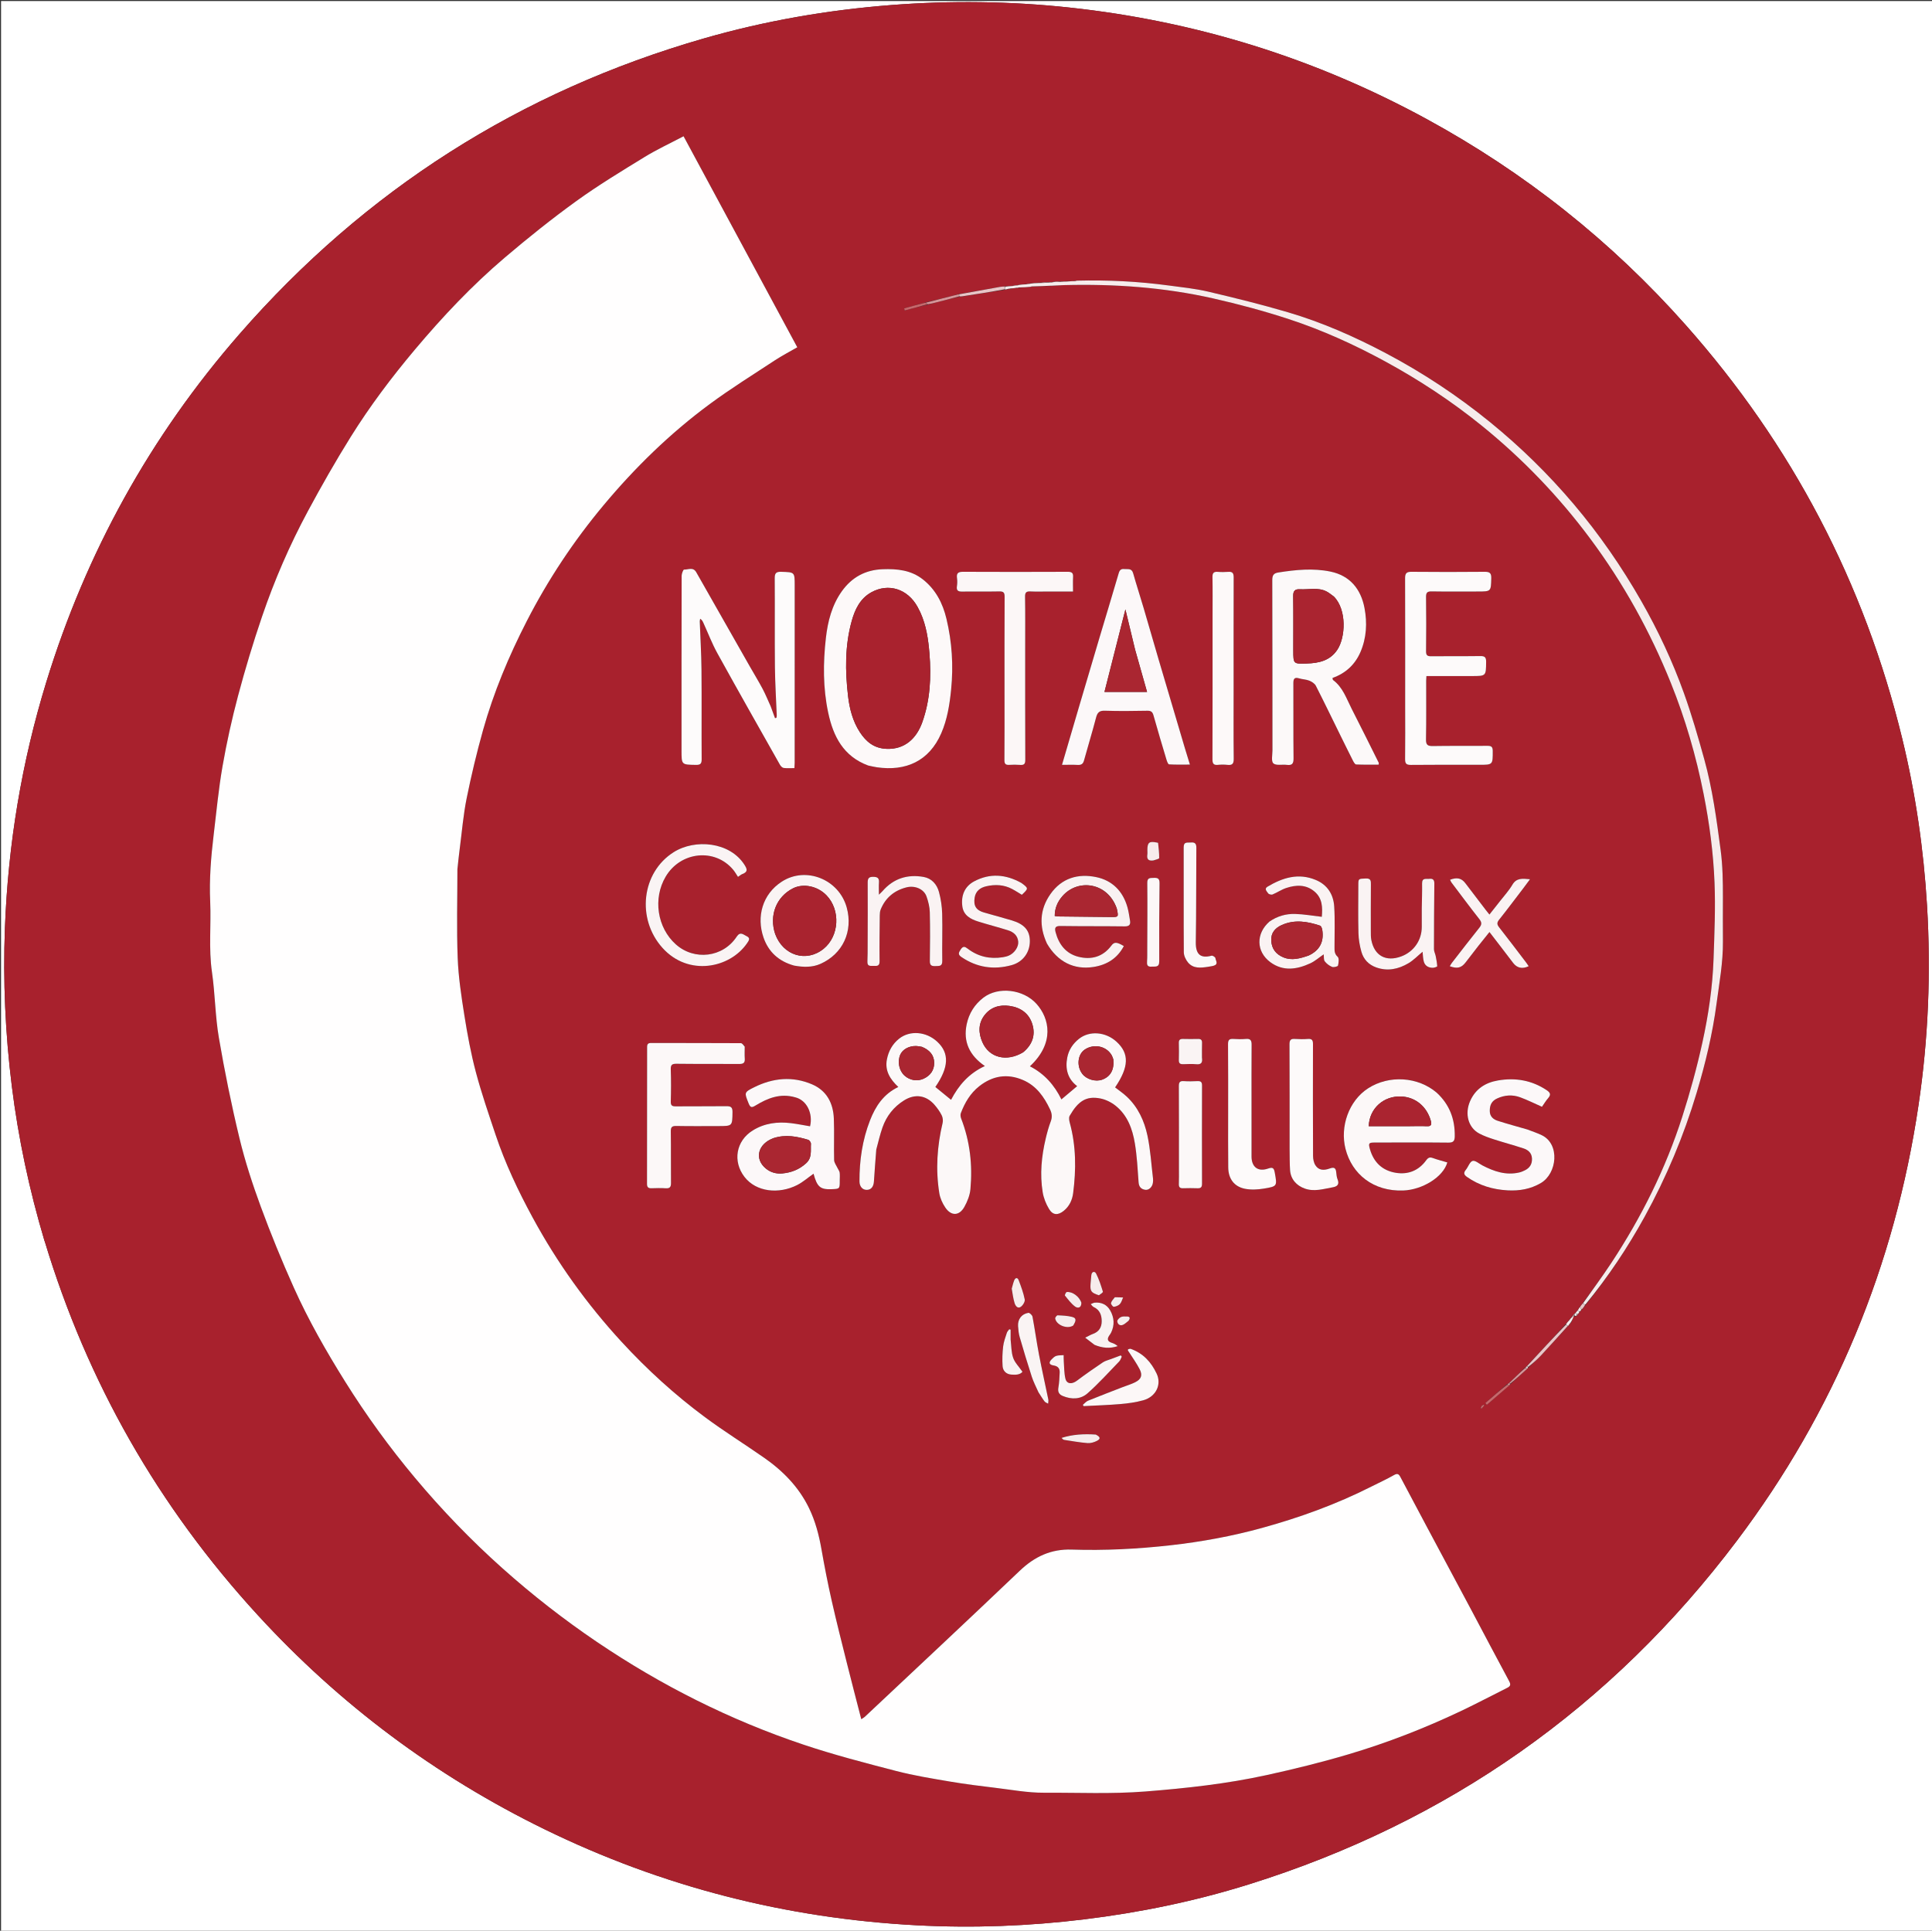 <svg version="1.1" id="Layer_1" xmlns="http://www.w3.org/2000/svg" xmlns:xlink="http://www.w3.org/1999/xlink" x="0px" y="0px"
	 width="100%" viewBox="0 0 1839 1838" enable-background="new 0 0 1839 1838" xml:space="preserve">
<rect x="0" y="0" width="1839" height="1838" fill="#333333" stroke="none"/>
<path fill="#FFFFFF" opacity="1" stroke="none" 
	d="
M1,695 
	C1,463.333 1,232.167 1,1 
	C614,1 1227,1 1840,1 
	C1840,613.667 1840,1226.333 1840,1839 
	C1227,1839 614,1839 1,1839 
	C1,1457.833 1,1076.667 1,695 
M42.311,1181.155 
	C42.437,1181.464 42.589,1181.765 42.685,1182.083 
	C83.162,1315.938 150.789,1434.378 245.239,1537.404 
	C323.329,1622.585 414.395,1690.604 518.238,1741.375 
	C630.194,1796.112 748.538,1826.313 872.921,1832.844 
	C926.116,1835.636 979.169,1833.631 1032.067,1827.169 
	C1085.214,1820.678 1137.453,1809.901 1188.544,1793.939 
	C1378.436,1734.613 1533.608,1625.478 1653.285,1466.753 
	C1746.269,1343.431 1803.581,1204.746 1826.2,1051.852 
	C1835.522,988.839 1838.083,925.554 1834.265,861.962 
	C1831.044,808.317 1823.356,755.342 1810.667,703.153 
	C1774.617,554.885 1705.831,423.609 1604.632,309.474 
	C1533.777,229.562 1451.253,164.109 1357.424,113.033 
	C1251.321,55.275 1138.113,20.112 1018.036,7.187 
	C961.569,1.109 904.999,0.394 848.342,4.805 
	C787.922,9.509 728.493,19.771 670.271,36.505 
	C495.12,86.846 347.562,180.894 227.845,318.151 
	C143.072,415.344 81.969,525.985 44.069,649.306 
	C20.623,725.596 7.683,803.672 4.678,883.452 
	C2.78,933.867 5.023,984.068 11.262,1034.083 
	C17.45,1083.691 27.82,1132.457 42.311,1181.155 
z"/>
<path fill="#A8212D" opacity="1" stroke="none" 
	d="
M42.202,1180.768 
	C27.82,1132.457 17.45,1083.691 11.262,1034.083 
	C5.023,984.068 2.78,933.867 4.678,883.452 
	C7.683,803.672 20.623,725.596 44.069,649.306 
	C81.969,525.985 143.072,415.344 227.845,318.151 
	C347.562,180.894 495.12,86.846 670.271,36.505 
	C728.493,19.771 787.922,9.509 848.342,4.805 
	C904.999,0.394 961.569,1.109 1018.036,7.187 
	C1138.113,20.112 1251.321,55.275 1357.424,113.033 
	C1451.253,164.109 1533.777,229.562 1604.632,309.474 
	C1705.831,423.609 1774.617,554.885 1810.667,703.153 
	C1823.356,755.342 1831.044,808.317 1834.265,861.962 
	C1838.083,925.554 1835.522,988.839 1826.2,1051.852 
	C1803.581,1204.746 1746.269,1343.431 1653.285,1466.753 
	C1533.608,1625.478 1378.436,1734.613 1188.544,1793.939 
	C1137.453,1809.901 1085.214,1820.678 1032.067,1827.169 
	C979.169,1833.631 926.116,1835.636 872.921,1832.844 
	C748.538,1826.313 630.194,1796.112 518.238,1741.375 
	C414.395,1690.604 323.329,1622.585 245.239,1537.404 
	C150.789,1434.378 83.162,1315.938 42.685,1182.083 
	C42.589,1181.765 42.437,1181.464 42.202,1180.768 
M1499.049,1253.367 
	C1499.712,1252.94 1500.374,1252.513 1501.519,1251.999 
	C1501.724,1251.612 1501.928,1251.225 1502.647,1250.394 
	C1502.979,1249.808 1503.312,1249.221 1503.954,1248.553 
	C1503.954,1248.553 1504.109,1248.272 1504.632,1248.054 
	C1504.779,1247.718 1504.926,1247.381 1505.031,1247.032 
	C1505.031,1247.032 1505.052,1247.073 1505.678,1246.873 
	C1506.855,1245.281 1508.033,1243.69 1509.713,1241.682 
	C1530.754,1215.56 1549.263,1187.721 1565.43,1158.363 
	C1586.12,1120.79 1602.659,1081.42 1614.967,1040.322 
	C1623.321,1012.425 1630.118,984.116 1633.949,955.237 
	C1636.549,935.637 1640.182,916.106 1639.992,896.193 
	C1639.859,882.198 1639.952,868.202 1639.973,854.206 
	C1639.996,839.211 1639.797,824.279 1637.822,809.325 
	C1633.967,780.135 1630.05,750.958 1622.166,722.548 
	C1616.303,701.422 1610.211,680.295 1602.808,659.677 
	C1591.94,629.412 1578.311,600.322 1562.339,572.334 
	C1543.634,539.555 1522.29,508.645 1497.909,479.863 
	C1473.853,451.464 1447.375,425.524 1418.486,402.005 
	C1387.517,376.793 1354.396,354.884 1319.123,336.238 
	C1289.206,320.423 1258.275,306.797 1225.803,297.234 
	C1200.801,289.872 1175.45,283.617 1150.072,277.646 
	C1137.818,274.763 1125.169,273.485 1112.656,271.8 
	C1083.575,267.883 1054.349,266.438 1024.452,267.043 
	C1024.118,267.213 1023.784,267.383 1022.671,267.48 
	C1020.841,267.614 1019.01,267.748 1016.48,267.57 
	C1013.993,267.741 1011.507,267.911 1008.185,267.997 
	C1006.789,268.092 1005.394,268.186 1003.34,268.08 
	C1002.485,268.339 1001.63,268.598 1000.189,268.756 
	C999.798,268.812 999.408,268.868 998.316,268.573 
	C994.9,268.8 991.485,269.026 987.181,269.148 
	C985.153,269.431 983.125,269.714 980.446,269.777 
	C979.124,270.062 977.802,270.347 975.676,270.5 
	C973.786,270.747 971.897,270.993 969.457,271.101 
	C969.133,271.273 968.809,271.445 967.781,271.536 
	C966.854,271.687 965.926,271.839 964.466,271.89 
	C964.307,271.975 964.147,272.06 963.208,272.128 
	C961.181,272.38 959.155,272.632 956.454,272.625 
	C954.978,272.772 953.484,272.819 952.028,273.081 
	C939.026,275.415 926.031,277.787 912.231,280.091 
	C901.884,282.793 891.538,285.495 880.363,288.088 
	C873.791,289.915 867.22,291.742 860.648,293.568 
	C860.821,294.219 860.995,294.87 861.168,295.521 
	C868.466,293.61 875.763,291.698 883.829,289.791 
	C886.359,289.125 888.885,288.442 891.42,287.797 
	C898.688,285.947 905.959,284.113 913.774,282.287 
	C914.134,282.235 914.494,282.183 915.136,282.334 
	C915.451,282.244 915.765,282.154 916.921,282.064 
	C929.965,279.96 943.009,277.857 956.794,275.827 
	C957.493,275.604 958.192,275.382 959.513,275.355 
	C960.318,275.145 961.123,274.936 962.658,274.802 
	C964.102,274.552 965.545,274.303 967.44,274.318 
	C968.292,274.144 969.144,273.97 970.805,273.882 
	C974.205,273.597 977.605,273.311 981.547,273.092 
	C981.702,272.995 981.857,272.899 982.867,272.791 
	C988.582,272.525 994.296,272.26 1000.2,272.221 
	C1000.2,272.221 1000.633,272.241 1000.633,272.241 
	C1000.633,272.241 1000.959,271.976 1001.9,272.062 
	C1005.554,271.843 1009.205,271.516 1012.862,271.422 
	C1060.617,270.197 1108.041,273.502 1154.674,284.065 
	C1178.962,289.567 1203.129,296.038 1226.785,303.794 
	C1258.593,314.223 1289.063,328.05 1318.524,344.088 
	C1350.927,361.729 1381.587,381.911 1410.265,405.109 
	C1449.168,436.579 1483.548,472.369 1513.465,512.506 
	C1545.189,555.067 1570.68,601.107 1590.466,650.271 
	C1604.213,684.431 1614.452,719.66 1621.619,755.856 
	C1627.128,783.677 1630.85,811.706 1631.986,839.929 
	C1632.961,864.156 1631.913,888.493 1631.077,912.757 
	C1630.153,939.578 1626.21,966.153 1620.479,992.289 
	C1615.253,1016.126 1608.763,1039.773 1601.325,1063.022 
	C1585.46,1112.614 1562.343,1158.859 1533.725,1202.318 
	C1525.129,1215.373 1515.793,1227.94 1506.224,1241.002 
	C1505.501,1242.009 1504.778,1243.016 1503.527,1244.486 
	C1502.946,1245.492 1502.365,1246.499 1501.286,1247.802 
	C1500.689,1248.63 1500.092,1249.457 1499.237,1250.296 
	C1499.019,1250.336 1498.888,1250.465 1498.344,1250.876 
	C1498.156,1251.174 1497.969,1251.473 1497.25,1252.037 
	C1496.836,1252.692 1496.422,1253.346 1495.504,1254.404 
	C1495.021,1255.112 1494.538,1255.82 1493.76,1256.494 
	C1493.76,1256.494 1493.579,1256.729 1493.579,1256.729 
	C1493.579,1256.729 1493.695,1257.002 1493.169,1257.368 
	C1492.764,1257.86 1492.359,1258.352 1491.446,1259.042 
	C1491.304,1259.362 1491.161,1259.682 1490.737,1260.228 
	C1490.737,1260.228 1490.618,1260.568 1490.031,1260.889 
	C1477.859,1274.104 1465.686,1287.319 1453.056,1300.797 
	C1452.682,1301.171 1452.307,1301.545 1451.314,1302.18 
	C1446.401,1306.985 1441.488,1311.789 1436.115,1316.89 
	C1435.658,1317.206 1435.202,1317.523 1434.104,1318.02 
	C1427.358,1323.9 1420.612,1329.78 1413.866,1335.66 
	C1414.337,1336.215 1414.807,1336.771 1415.277,1337.326 
	C1422.425,1331.168 1429.573,1325.009 1437.031,1318.407 
	C1437.186,1318.084 1437.342,1317.762 1438.149,1317.265 
	C1443.367,1312.485 1448.586,1307.704 1454.188,1302.587 
	C1454.348,1302.292 1454.508,1301.998 1455.268,1301.408 
	C1459.212,1297.651 1463.355,1294.078 1467.061,1290.099 
	C1475.601,1280.927 1483.93,1271.558 1492.732,1262.084 
	C1492.979,1261.912 1493.138,1261.68 1493.755,1261.175 
	C1494.242,1260.403 1494.729,1259.63 1495.873,1258.351 
	C1496.651,1256.443 1497.428,1254.536 1498.136,1252.579 
	C1498.136,1252.579 1498.052,1252.564 1498.096,1252.513 
	C1498.096,1252.513 1498.129,1252.575 1499.049,1253.367 
M435.404,826.917 
	C436.143,820.467 436.8,814.007 437.637,807.571 
	C439.698,791.735 440.998,775.739 444.156,760.122 
	C448.57,738.294 453.752,716.57 459.763,695.127 
	C469.854,659.131 484.253,624.77 501.304,591.496 
	C521.59,551.911 546.038,515.074 574.511,480.97 
	C604.485,445.07 637.849,412.528 675.488,384.729 
	C695.477,369.966 716.641,356.782 737.426,343.115 
	C744.286,338.605 751.62,334.815 758.904,330.599 
	C722.885,263.754 686.974,197.109 650.66,129.715 
	C637.825,136.484 625.266,142.278 613.559,149.461 
	C591.576,162.95 569.441,176.349 548.562,191.436 
	C525.16,208.346 502.558,226.471 480.55,245.175 
	C449.279,271.75 421.18,301.566 394.771,332.998 
	C372.67,359.304 352.035,386.71 333.876,415.827 
	C319.443,438.972 305.917,462.731 292.993,486.758 
	C275.709,518.893 261.216,552.389 249.441,586.916 
	C240.965,611.771 233.371,636.976 226.611,662.352 
	C220.708,684.511 215.746,706.992 211.799,729.58 
	C208.02,751.199 206.003,773.13 203.36,794.942 
	C200.807,816.007 199.139,837.136 200.08,858.38 
	C201.067,880.683 198.513,903 201.756,925.345 
	C204.763,946.06 204.807,967.236 208.326,987.839 
	C213.809,1019.944 220.304,1051.934 227.949,1083.591 
	C233.288,1105.702 240.418,1127.488 248.28,1148.854 
	C257.809,1174.748 268.283,1200.349 279.567,1225.529 
	C293.538,1256.703 310.481,1286.364 328.589,1315.349 
	C348.561,1347.315 370.657,1377.742 394.819,1406.634 
	C420.599,1437.46 448.426,1466.329 478.443,1493.118 
	C506.823,1518.447 536.71,1541.764 568.199,1563.075 
	C629.358,1604.465 694.81,1637.385 764.788,1660.854 
	C793.77,1670.573 823.467,1678.271 853.082,1685.949 
	C869.948,1690.322 887.253,1693.112 904.459,1696.034 
	C918.881,1698.484 933.424,1700.27 947.953,1702.023 
	C963.166,1703.859 978.434,1706.713 993.664,1706.63 
	C1025.828,1706.453 1057.972,1707.984 1090.199,1705.446 
	C1129.105,1702.381 1167.774,1698.148 1205.86,1689.794 
	C1231.994,1684.061 1258.041,1677.637 1283.683,1670.028 
	C1320.41,1659.131 1356.111,1645.233 1390.752,1628.798 
	C1405.488,1621.806 1419.902,1614.136 1434.509,1606.867 
	C1437.675,1605.291 1438.338,1603.823 1436.472,1600.371 
	C1424.36,1577.962 1412.572,1555.379 1400.6,1532.895 
	C1386.6,1506.604 1372.51,1480.363 1358.482,1454.088 
	C1349.937,1438.083 1341.401,1422.072 1332.946,1406.019 
	C1331.387,1403.058 1330.018,1402.439 1326.785,1404.288 
	C1319.86,1408.247 1312.558,1411.545 1305.431,1415.155 
	C1272.049,1432.064 1237.03,1444.725 1201.031,1454.627 
	C1172.591,1462.451 1143.586,1467.77 1114.279,1471.062 
	C1082.969,1474.58 1051.521,1476.193 1020.008,1475.167 
	C1000.463,1474.53 984.818,1481.836 970.748,1495.254 
	C921.81,1541.926 872.383,1588.085 823.122,1634.417 
	C822.259,1635.229 821.132,1635.76 819.809,1636.632 
	C815.17,1618.581 810.619,1601.252 806.275,1583.871 
	C801.273,1563.857 796.184,1543.858 791.64,1523.738 
	C787.976,1507.516 784.78,1491.173 781.907,1474.791 
	C779.533,1461.256 776.095,1448.116 770.11,1435.737 
	C760.429,1415.714 745.386,1400.342 727.378,1387.778 
	C708.681,1374.734 689.287,1362.65 670.987,1349.081 
	C642.31,1327.815 615.984,1303.827 591.765,1277.514 
	C558.662,1241.55 530.406,1202.15 507.094,1159.234 
	C493.257,1133.763 480.857,1107.581 471.65,1080.036 
	C465.061,1060.323 458.254,1040.63 452.93,1020.561 
	C448.248,1002.907 444.917,984.834 442.044,966.779 
	C439.144,948.554 436.347,930.167 435.649,911.77 
	C434.588,883.834 435.378,855.828 435.404,826.917 
M834.153,1093.907 
	C836.077,1087.028 837.641,1080.022 840.008,1073.298 
	C843.822,1062.462 850.628,1053.78 860.446,1047.609 
	C870.866,1041.06 881.461,1042.484 889.558,1051.803 
	C892.16,1054.797 894.544,1058.115 896.322,1061.641 
	C897.379,1063.736 897.786,1066.698 897.245,1068.975 
	C891.989,1091.11 890.484,1113.432 894.101,1135.908 
	C894.865,1140.657 897.078,1145.52 899.797,1149.536 
	C905.399,1157.811 913.07,1157.627 917.934,1148.957 
	C920.804,1143.842 923.182,1137.886 923.706,1132.12 
	C925.795,1109.126 923.338,1086.569 914.908,1064.854 
	C914.305,1063.303 914.022,1061.179 914.583,1059.698 
	C918.352,1049.756 923.65,1040.699 932.135,1034.04 
	C944.793,1024.108 958.667,1021.697 973.748,1028.162 
	C986.537,1033.646 993.803,1044.14 999.509,1056.14 
	C1001.311,1059.93 1001.708,1063.496 1000.153,1067.606 
	C998.158,1072.877 996.678,1078.375 995.375,1083.869 
	C991.382,1100.699 989.707,1117.769 992.485,1134.913 
	C993.39,1140.495 995.66,1146.183 998.613,1151.025 
	C1002.25,1156.989 1007.112,1157.054 1012.54,1152.675 
	C1017.931,1148.325 1020.638,1142.366 1021.48,1135.853 
	C1024.387,1113.389 1024.349,1091.01 1018.301,1068.924 
	C1017.719,1066.802 1017.222,1063.901 1018.188,1062.228 
	C1026.197,1048.344 1033.833,1043.064 1047.395,1045.716 
	C1052.547,1046.724 1057.866,1049.383 1061.983,1052.69 
	C1073.23,1061.724 1077.948,1074.753 1080.219,1088.357 
	C1082.269,1100.627 1082.869,1113.153 1083.795,1125.59 
	C1084.115,1129.888 1086.214,1132.055 1090.079,1132.66 
	C1093.535,1133.2 1096.856,1130.019 1097.397,1125.987 
	C1097.573,1124.674 1097.676,1123.307 1097.518,1122.001 
	C1095.865,1108.311 1095.075,1094.43 1092.202,1080.997 
	C1089.23,1067.102 1083.309,1054.089 1072.605,1044.033 
	C1069.15,1040.786 1065.166,1038.104 1061.43,1035.168 
	C1074.668,1015.615 1075.055,1002.93 1062.799,991.706 
	C1052.385,982.169 1037.024,981.007 1027.045,988.938 
	C1021.208,993.576 1017.294,999.476 1015.883,1006.759 
	C1013.778,1017.621 1016.332,1027.166 1025.308,1033.981 
	C1020.006,1038.446 1015.374,1042.346 1010.316,1046.605 
	C1003.637,1032.973 994.05,1022.094 980.334,1015.099 
	C1004.236,992.781 998.887,969.368 986.644,955.689 
	C974.157,941.737 950.255,938.905 936.119,949.714 
	C927.724,956.132 922.362,964.668 920.175,974.95 
	C916.605,991.731 922.835,1004.806 937.476,1014.852 
	C922.088,1021.928 912.479,1033.262 905.274,1046.995 
	C899.938,1042.633 895.129,1038.701 890.324,1034.772 
	C903.278,1015.991 903.813,1002.499 892.07,991.639 
	C881.562,981.921 866.07,980.692 855.897,988.749 
	C849.461,993.846 845.761,1000.602 844.215,1008.522 
	C842.12,1019.261 847.195,1027.403 855.083,1034.779 
	C840.892,1041.531 833.331,1053.279 828.181,1066.456 
	C820.898,1085.088 818.013,1104.679 818.112,1124.688 
	C818.136,1129.51 820.955,1132.759 825.032,1132.729 
	C829.222,1132.699 831.557,1129.692 831.869,1124.609 
	C832.478,1114.652 833.302,1104.708 834.153,1093.907 
M733.439,672.086 
	C730.956,666.65 728.725,661.08 725.929,655.81 
	C722.11,648.613 717.835,641.66 713.803,634.576 
	C696.763,604.642 679.713,574.715 662.739,544.745 
	C659.751,539.469 655.007,542.408 651.065,542.24 
	C650.37,542.21 648.828,546.085 648.823,548.159 
	C648.698,603.645 648.723,659.132 648.722,714.619 
	C648.722,728.075 648.724,727.948 662.398,728.162 
	C666.402,728.224 667.91,727.29 667.881,722.919 
	C667.692,694.427 667.984,665.931 667.719,637.44 
	C667.576,622.139 666.628,606.845 666.08,591.546 
	C666.05,590.713 666.355,589.867 666.504,589.027 
	C668.261,590.207 668.914,591.609 669.555,593.016 
	C673.956,602.674 677.749,612.667 682.863,621.931 
	C702.483,657.474 722.512,692.792 742.471,728.148 
	C743.191,729.423 744.688,730.914 745.982,731.082 
	C749.217,731.504 752.544,731.221 756.176,731.221 
	C756.282,729.177 756.425,727.714 756.425,726.252 
	C756.441,669.932 756.446,613.612 756.444,557.293 
	C756.443,544.531 756.42,544.756 743.679,544.356 
	C738.847,544.204 737.398,545.552 737.434,550.43 
	C737.643,578.589 737.329,606.752 737.618,634.909 
	C737.777,650.377 738.776,665.836 739.366,681.3 
	C739.392,681.988 739.117,682.688 738.981,683.382 
	C738.556,683.473 738.131,683.563 737.706,683.653 
	C736.389,680.031 735.072,676.409 733.439,672.086 
M826.797,728.869 
	C829.41,729.395 832.004,730.044 834.637,730.427 
	C862.208,734.439 884.421,724.578 895.941,698.061 
	C901.717,684.767 903.902,670.759 905.34,656.417 
	C907.626,633.625 906.185,611.169 900.879,588.995 
	C897.363,574.302 890.7,561.233 878.474,551.597 
	C867.125,542.651 853.927,541.404 840.167,541.898 
	C823.671,542.49 810.766,549.6 801.284,562.908 
	C791.833,576.171 787.917,591.579 786.128,607.341 
	C783.435,631.075 783.316,654.89 788.33,678.439 
	C793.126,700.964 802.716,719.99 826.797,728.869 
M1276.757,701.826 
	C1280.439,709.288 1284.072,716.774 1287.848,724.189 
	C1288.556,725.581 1289.785,727.709 1290.851,727.756 
	C1298.019,728.074 1305.208,727.921 1312.347,727.921 
	C1312.347,726.695 1312.461,726.314 1312.331,726.055 
	C1303.778,708.934 1295.316,691.766 1286.592,674.733 
	C1281.628,665.043 1278.231,654.279 1268.898,647.373 
	C1268.513,647.089 1268.574,646.202 1268.377,645.388 
	C1280.822,641.003 1289.729,632.729 1294.876,620.946 
	C1300.781,607.428 1301.531,593 1298.807,578.744 
	C1295.363,560.713 1284.899,547.959 1266.41,544.137 
	C1249.938,540.732 1233.259,542.401 1216.713,545.01 
	C1212.167,545.726 1211.024,547.851 1211.038,552.326 
	C1211.214,606.315 1211.16,660.305 1211.203,714.294 
	C1211.207,718.587 1209.844,724.672 1212.063,726.7 
	C1214.615,729.033 1220.475,727.565 1224.848,728.134 
	C1229.922,728.793 1231.339,726.991 1231.279,721.844 
	C1230.999,698.018 1231.236,674.187 1231.11,650.359 
	C1231.088,646.112 1232.201,644.466 1236.614,645.795 
	C1239.783,646.749 1243.281,646.761 1246.31,647.988 
	C1248.676,648.946 1251.406,650.687 1252.501,652.832 
	C1260.668,668.841 1268.469,685.038 1276.757,701.826 
M1026.708,674.113 
	C1021.508,691.85 1016.308,709.587 1010.875,728.119 
	C1016.77,728.119 1021.245,727.924 1025.694,728.183 
	C1029.022,728.377 1030.87,727.457 1031.814,724.011 
	C1035.548,710.38 1039.735,696.87 1043.29,683.195 
	C1044.541,678.385 1046.342,676.413 1051.672,676.587 
	C1065.154,677.027 1078.663,676.862 1092.155,676.615 
	C1095.732,676.549 1097.056,677.809 1097.974,681.075 
	C1101.938,695.171 1106.13,709.202 1110.34,723.227 
	C1110.833,724.869 1111.871,727.603 1112.791,727.66 
	C1119.121,728.051 1125.488,727.865 1132.632,727.865 
	C1130.812,721.927 1129.276,717.052 1127.822,712.153 
	C1119.544,684.252 1111.258,656.354 1103.033,628.439 
	C1098.146,611.853 1093.413,595.221 1088.52,578.637 
	C1085.271,567.626 1081.71,556.705 1078.589,545.659 
	C1077.177,540.662 1073.371,542.07 1070.117,541.714 
	C1067.162,541.39 1065.751,542.639 1064.881,545.615 
	C1058.908,566.059 1052.696,586.433 1046.618,606.846 
	C1040.021,629 1033.487,651.173 1026.708,674.113 
M1337.522,673.5 
	C1337.532,689.829 1337.68,706.16 1337.459,722.486 
	C1337.401,726.781 1338.464,728.226 1342.996,728.176 
	C1364.654,727.939 1386.316,728.063 1407.977,728.073 
	C1421.064,728.079 1420.931,728.091 1420.885,714.791 
	C1420.871,710.965 1419.522,709.987 1415.897,710.019 
	C1398.57,710.176 1381.238,709.923 1363.914,710.213 
	C1359.008,710.295 1357.265,709.194 1357.36,703.926 
	C1357.698,685.271 1357.505,666.606 1357.528,647.945 
	C1357.53,646.675 1357.658,645.406 1357.757,643.592 
	C1359.891,643.592 1361.682,643.592 1363.474,643.592 
	C1375.97,643.592 1388.467,643.592 1400.963,643.591 
	C1414.607,643.591 1414.464,643.59 1414.586,630.017 
	C1414.623,625.906 1413.431,624.502 1409.219,624.56 
	C1393.559,624.776 1377.894,624.541 1362.234,624.74 
	C1358.458,624.788 1357.378,623.66 1357.418,619.902 
	C1357.602,602.742 1357.626,585.577 1357.399,568.418 
	C1357.345,564.304 1358.411,562.94 1362.647,563.008 
	C1377.306,563.243 1391.971,563.098 1406.633,563.098 
	C1419.393,563.098 1419.159,563.092 1419.481,550.402 
	C1419.608,545.357 1417.768,544.301 1413.131,544.342 
	C1389.973,544.549 1366.81,544.576 1343.653,544.344 
	C1338.811,544.295 1337.432,545.707 1337.452,550.534 
	C1337.617,591.189 1337.532,631.844 1337.522,673.5 
M1367.409,1040.076 
	C1349.749,1024.88 1322.155,1023.209 1302.26,1036.047 
	C1283.738,1047.999 1275.426,1072.633 1280.709,1093.576 
	C1286.823,1117.815 1307.287,1134.36 1335.694,1133.326 
	C1353.784,1132.668 1373.708,1120.612 1377.653,1106.609 
	C1373.113,1105.255 1368.478,1104.093 1364.012,1102.465 
	C1361.017,1101.374 1359.491,1101.883 1357.497,1104.613 
	C1350.411,1114.314 1340.47,1118.392 1328.694,1116.489 
	C1315.829,1114.41 1307.589,1106.546 1304.007,1094.009 
	C1302.355,1088.231 1302.87,1087.668 1308.762,1087.663 
	C1332.075,1087.64 1355.39,1087.494 1378.7,1087.743 
	C1383.499,1087.794 1384.668,1086.071 1384.733,1081.72 
	C1384.976,1065.561 1379.896,1051.681 1367.409,1040.076 
M708.866,995.893 
	C707.647,994.909 706.434,993.071 705.21,993.065 
	C676.717,992.904 648.224,992.962 619.73,992.911 
	C616.969,992.906 615.956,993.853 615.958,996.714 
	C615.995,1040.202 615.956,1083.691 615.865,1127.179 
	C615.859,1130.291 617.189,1131.27 620.095,1131.185 
	C624.59,1131.054 629.109,1130.899 633.585,1131.212 
	C637.611,1131.493 638.742,1129.999 638.698,1126.08 
	C638.515,1109.752 638.772,1093.42 638.517,1077.094 
	C638.45,1072.8 639.789,1071.821 643.885,1071.901 
	C657.21,1072.162 670.543,1072.007 683.873,1071.998 
	C697.25,1071.989 697.055,1071.979 697.241,1058.605 
	C697.305,1053.99 695.603,1053.02 691.397,1053.073 
	C675.403,1053.274 659.404,1053.06 643.41,1053.225 
	C639.858,1053.262 638.385,1052.562 638.498,1048.59 
	C638.786,1038.434 638.84,1028.255 638.481,1018.104 
	C638.319,1013.512 639.857,1012.632 644.153,1012.686 
	C663.978,1012.934 683.809,1012.734 703.637,1012.877 
	C707.422,1012.905 709.231,1011.903 708.93,1007.815 
	C708.66,1004.17 708.875,1000.488 708.866,995.893 
M757.392,1044.798 
	C768.056,1047.385 773.985,1060.102 771.062,1072.203 
	C765.05,1071.199 759.05,1069.978 752.992,1069.231 
	C740.103,1067.642 727.687,1069.217 716.456,1076.201 
	C700.587,1086.068 697.231,1105.572 708.631,1120.362 
	C719.852,1134.918 741.472,1136.903 758.701,1128.184 
	C764.319,1125.341 769.174,1120.993 774.369,1117.34 
	C777.791,1129.933 780.76,1132.49 791.51,1132.076 
	C799.358,1131.773 799.355,1131.773 799.328,1123.75 
	C799.32,1121.251 799.573,1118.72 799.244,1116.266 
	C799.047,1114.799 797.918,1113.468 797.266,1112.05 
	C796.095,1109.5 794.042,1106.953 793.975,1104.364 
	C793.636,1091.213 794.221,1078.032 793.705,1064.892 
	C793.128,1050.204 786.931,1038.237 772.926,1032.251 
	C754.36,1024.317 735.798,1026.154 717.966,1034.996 
	C708.056,1039.91 708.484,1040.144 712.565,1050.344 
	C714.292,1054.66 715.6,1054.599 719.279,1052.357 
	C730.729,1045.377 742.818,1040.528 757.392,1044.798 
M975.837,615.5 
	C975.83,599.677 975.974,583.852 975.713,568.034 
	C975.644,563.89 977.02,562.85 980.866,563.038 
	C986.516,563.313 992.188,563.109 997.851,563.109 
	C1005.476,563.109 1013.1,563.109 1021.374,563.109 
	C1021.374,558.047 1021.189,553.585 1021.43,549.147 
	C1021.636,545.354 1020.091,544.331 1016.456,544.344 
	C983.146,544.463 949.835,544.513 916.525,544.34 
	C911.67,544.315 910.326,546.012 910.953,550.51 
	C911.294,552.955 911.249,555.538 910.871,557.979 
	C910.235,562.077 911.86,563.234 915.784,563.174 
	C927.606,562.993 939.436,563.265 951.257,563.022 
	C955.271,562.939 956.275,564.201 956.254,568.142 
	C956.091,599.287 956.167,630.432 956.164,661.578 
	C956.163,682.23 956.236,702.883 956.07,723.534 
	C956.042,727.07 957.088,728.353 960.591,728.136 
	C964.075,727.92 967.598,727.909 971.076,728.175 
	C974.742,728.456 975.946,727.272 975.93,723.426 
	C975.782,687.785 975.839,652.142 975.837,615.5 
M1453.481,1075.112 
	C1444.215,1072.44 1434.888,1069.96 1425.711,1067.011 
	C1421.444,1065.639 1418.118,1062.931 1418.06,1057.676 
	C1417.994,1051.705 1420.066,1047.996 1425.149,1045.666 
	C1432.298,1042.389 1439.737,1041.931 1447.022,1044.597 
	C1453.926,1047.124 1460.537,1050.453 1467.744,1053.636 
	C1469.472,1051.183 1471.341,1048.016 1473.713,1045.288 
	C1476.698,1041.857 1475.373,1039.924 1472.174,1037.79 
	C1457.989,1028.323 1442.412,1025.733 1425.878,1028.561 
	C1413.906,1030.609 1404.54,1036.534 1399.39,1048.107 
	C1394.012,1060.192 1397.48,1073.453 1408.046,1079.082 
	C1412.412,1081.409 1417.181,1083.079 1421.91,1084.603 
	C1431.242,1087.611 1440.722,1090.161 1450.044,1093.198 
	C1454.523,1094.657 1457.959,1097.474 1458.223,1102.783 
	C1458.482,1108.009 1456.224,1111.773 1451.59,1114.067 
	C1449.819,1114.944 1447.953,1115.757 1446.037,1116.193 
	C1433.418,1119.066 1422.066,1115.192 1411.079,1109.457 
	C1407.929,1107.813 1404.171,1104.424 1401.701,1105.171 
	C1398.979,1105.995 1397.597,1110.804 1395.301,1113.607 
	C1392.934,1116.496 1393.343,1118.292 1396.378,1120.418 
	C1408.046,1128.59 1421.116,1132.439 1435.148,1133.186 
	C1446.281,1133.777 1456.87,1132.008 1466.772,1126.171 
	C1482.08,1117.148 1485.152,1089.265 1467.626,1080.707 
	C1463.32,1078.605 1458.704,1077.138 1453.481,1075.112 
M1174.242,654.5 
	C1174.233,619.543 1174.171,584.587 1174.289,549.63 
	C1174.302,545.771 1173.24,544.093 1169.241,544.383 
	C1165.929,544.623 1162.568,544.671 1159.263,544.395 
	C1155.352,544.068 1154.031,545.419 1154.109,549.438 
	C1154.348,561.585 1154.198,573.74 1154.198,585.891 
	C1154.195,631.501 1154.243,677.111 1154.099,722.721 
	C1154.086,726.801 1155.027,728.572 1159.326,728.123 
	C1162.29,727.813 1165.342,727.798 1168.302,728.131 
	C1172.811,728.637 1174.393,727.222 1174.34,722.416 
	C1174.095,700.113 1174.238,677.806 1174.242,654.5 
M1227.531,1094.498 
	C1227.654,1100.987 1227.511,1107.495 1227.967,1113.961 
	C1228.571,1122.541 1234.039,1128.683 1242.023,1131.497 
	C1251.121,1134.704 1259.764,1131.816 1268.546,1130.284 
	C1272.943,1129.516 1275.119,1127.525 1273.173,1122.686 
	C1272.322,1120.568 1272.13,1118.145 1271.887,1115.834 
	C1271.463,1111.785 1269.756,1110.923 1265.864,1112.334 
	C1259.38,1114.686 1254.975,1113.815 1252.044,1109.226 
	C1250.485,1106.786 1249.858,1103.365 1249.845,1100.382 
	C1249.688,1064.918 1249.683,1029.453 1249.78,993.989 
	C1249.79,990.396 1248.948,988.776 1245.054,989.059 
	C1240.913,989.359 1236.718,989.344 1232.576,989.055 
	C1228.67,988.781 1227.408,990.059 1227.428,994.098 
	C1227.586,1027.231 1227.526,1060.365 1227.531,1094.498 
M1191.28,1052.5 
	C1191.285,1033.177 1191.213,1013.853 1191.358,994.531 
	C1191.387,990.551 1190.362,988.658 1186.005,989.036 
	C1182.036,989.381 1178,989.326 1174.021,989.054 
	C1170.144,988.789 1168.876,989.996 1168.916,994.09 
	C1169.131,1016.243 1169.014,1038.399 1169.024,1060.554 
	C1169.031,1077.545 1168.921,1094.537 1169.122,1111.526 
	C1169.247,1122.113 1174.745,1129.63 1184.96,1131.665 
	C1190.79,1132.826 1197.193,1132.468 1203.123,1131.491 
	C1215.966,1129.375 1215.672,1129.074 1213.415,1116.328 
	C1212.613,1111.796 1211.409,1110.933 1207.014,1112.454 
	C1197.494,1115.748 1191.313,1111.04 1191.294,1100.975 
	C1191.263,1085.15 1191.282,1069.325 1191.28,1052.5 
M711.287,897.667 
	C712.946,895.351 714.489,892.974 710.714,891.221 
	C707.533,889.744 704.684,886.43 701.212,891.707 
	C688.189,911.501 660.92,914.772 643.276,898.988 
	C625.521,883.105 621.351,855.342 633.602,834.587 
	C647.814,810.51 680.527,807.144 697.913,828.015 
	C699.569,830.002 700.832,832.316 702.464,834.756 
	C704.122,833.677 705.375,832.524 706.853,831.959 
	C712.203,829.916 711.104,827.124 708.615,823.235 
	C694.543,801.254 661.5,798.464 641.23,811.257 
	C610.595,830.594 605.684,874.703 630.607,902.391 
	C655.309,929.835 694.798,921.707 711.287,897.667 
M996.787,898.657 
	C1006.724,915.603 1022.193,923.393 1040.699,920.552 
	C1053.527,918.582 1063.5,912.454 1069.735,900.644 
	C1062.923,896.567 1060.599,896.552 1057.848,900.225 
	C1049.76,911.024 1038.632,913.968 1026.292,910.777 
	C1014.531,907.736 1007.811,898.971 1004.751,887.329 
	C1003.625,883.044 1004.707,881.448 1009.507,881.519 
	C1029.83,881.817 1050.16,881.618 1070.485,881.878 
	C1074.86,881.934 1076.299,880.307 1075.621,876.323 
	C1074.9,872.088 1074.331,867.793 1073.172,863.672 
	C1068.879,848.416 1058.771,838.193 1043.547,835.005 
	C1026.214,831.376 1010.574,835.875 999.875,851.126 
	C989.517,865.892 988.944,881.743 996.787,898.657 
M1208.065,877.538 
	C1195.318,888.685 1195.598,906.001 1209.286,916.038 
	C1221.394,924.916 1234.483,922.922 1247.152,917.089 
	C1251.657,915.016 1255.521,911.549 1259.972,908.518 
	C1260.288,911.044 1259.857,913.696 1260.979,915.153 
	C1262.719,917.414 1265.303,919.387 1267.945,920.452 
	C1269.51,921.084 1273.384,920.098 1273.595,919.213 
	C1274.244,916.495 1274.778,912.197 1273.266,910.836 
	C1270.051,907.944 1270.287,904.822 1270.274,901.405 
	C1270.224,888.597 1270.803,875.749 1269.986,862.991 
	C1269.25,851.493 1263.616,842.371 1252.472,837.71 
	C1235.936,830.792 1220.882,835.519 1206.489,844.108 
	C1202.984,846.2 1205.966,848.632 1207.098,850.411 
	C1207.691,851.343 1210.169,851.975 1211.29,851.513 
	C1215.729,849.684 1219.793,846.838 1224.318,845.347 
	C1233.694,842.256 1243.154,841.863 1251.245,848.738 
	C1258.818,855.173 1258.967,863.962 1258.183,872.786 
	C1249.438,871.795 1241.087,870.279 1232.702,870.056 
	C1224.127,869.828 1215.885,872.093 1208.065,877.538 
M756.346,919.307 
	C764.67,920.811 773.054,921.064 780.879,917.61 
	C802.232,908.184 812.175,886.602 805.976,863.964 
	C798.624,837.11 767.127,824.456 744.157,839.3 
	C725.651,851.26 719.952,872.694 726.74,892.45 
	C731.452,906.162 741.306,915.218 756.346,919.307 
M1353.333,865.5 
	C1353.333,871.161 1353.335,876.822 1353.332,882.483 
	C1353.325,895.062 1345.741,905.986 1333.924,910.441 
	C1319.295,915.957 1308.14,909.869 1305.282,894.674 
	C1304.794,892.082 1304.844,889.368 1304.839,886.711 
	C1304.812,871.893 1304.784,857.074 1304.904,842.257 
	C1304.932,838.763 1305.036,836.094 1300.133,836.298 
	C1293.026,836.593 1292.958,836.311 1292.944,842.443 
	C1292.91,857.76 1292.678,873.084 1293.06,888.392 
	C1293.207,894.298 1294.258,900.32 1295.863,906.017 
	C1297.898,913.239 1302.731,918.396 1310.043,920.985 
	C1320.944,924.843 1331.173,922.565 1340.643,916.976 
	C1345.486,914.118 1349.5,909.855 1354.097,906.054 
	C1354.483,909.298 1354.428,912.635 1355.354,915.674 
	C1356.549,919.595 1359.898,921.342 1363.896,921.303 
	C1365.346,921.289 1368.054,920.298 1368.03,919.87 
	C1367.85,916.576 1367.218,913.296 1366.567,910.043 
	C1366.13,907.86 1364.933,905.729 1364.933,903.574 
	C1364.937,882.768 1365.082,861.961 1365.297,841.156 
	C1365.332,837.691 1364.037,836.199 1360.563,836.624 
	C1357.545,836.994 1353.541,835.348 1353.634,841.036 
	C1353.761,848.854 1353.454,856.679 1353.333,865.5 
M825.875,900.246 
	C825.819,905.243 825.934,910.25 825.661,915.235 
	C825.368,920.584 829.024,919.339 832.063,919.513 
	C835.346,919.701 837.296,919.291 837.24,915.041 
	C837.05,900.553 837.264,886.058 837.414,871.567 
	C837.434,869.604 837.596,867.494 838.324,865.711 
	C842.868,854.596 851.255,847.705 862.747,844.765 
	C870.968,842.662 879.469,846.416 881.927,853.429 
	C883.607,858.219 884.914,863.391 885.042,868.426 
	C885.435,883.91 885.319,899.412 885.089,914.902 
	C885.025,919.247 886.944,919.828 890.537,919.679 
	C894.016,919.536 897.003,920.093 896.908,914.746 
	C896.64,899.759 897.218,884.754 896.817,869.773 
	C896.632,862.855 895.574,855.807 893.768,849.127 
	C891.807,841.872 886.849,836.182 879.174,834.825 
	C863.843,832.113 850.506,836.247 840.064,848.287 
	C839.201,849.282 838.189,850.147 836.598,851.709 
	C836.598,847.06 836.391,843.585 836.651,840.144 
	C836.967,835.947 835.283,834.751 831.163,834.721 
	C826.819,834.69 825.898,836.337 825.924,840.319 
	C826.057,859.976 825.926,879.635 825.875,900.246 
M1122.196,1113.498 
	C1122.183,1117.99 1122.303,1122.487 1122.109,1126.971 
	C1121.981,1129.922 1122.9,1131.287 1126.031,1131.185 
	C1130.683,1131.034 1135.35,1131.024 1140.001,1131.196 
	C1143.377,1131.321 1144.175,1129.823 1144.165,1126.678 
	C1144.071,1095.569 1144.062,1064.46 1144.17,1033.351 
	C1144.182,1029.901 1142.846,1029.053 1139.722,1029.199 
	C1135.405,1029.401 1131.055,1029.508 1126.753,1029.195 
	C1122.797,1028.907 1122.092,1030.573 1122.112,1034.144 
	C1122.252,1060.262 1122.193,1086.381 1122.196,1113.498 
M972.057,840.421 
	C957.385,832.195 942.247,831.077 927.31,839 
	C918.203,843.829 914.703,852.474 915.995,862.674 
	C917.107,871.456 923.797,874.988 931.204,877.301 
	C940.56,880.224 950.068,882.656 959.422,885.585 
	C964.627,887.215 968.639,890.444 969.216,896.361 
	C969.705,901.368 965.634,907.379 960.299,909.695 
	C958.491,910.48 956.495,910.941 954.537,911.253 
	C942.261,913.208 931.016,910.701 921.085,903.096 
	C918.415,901.051 916.722,900.392 914.402,903.931 
	C912.363,907.042 911.722,908.733 915.203,911.098 
	C929.936,921.102 945.948,923.434 962.867,918.806 
	C973.77,915.824 980.309,906.598 980.275,895.892 
	C980.242,885.814 975.093,879.782 963.106,876.195 
	C954.349,873.574 945.501,871.257 936.719,868.719 
	C929.088,866.514 926.513,862.357 927.723,854.566 
	C928.708,848.232 933.037,845.046 938.701,843.73 
	C947.176,841.76 955.595,842.142 963.477,846.324 
	C966.643,848.004 969.643,849.997 972.669,851.818 
	C979.117,845.72 979.116,845.703 972.057,840.421 
M1450.434,844.987 
	C1452.223,842.58 1454.012,840.173 1456.357,837.018 
	C1449.028,836.356 1443.473,835.603 1439.566,842.283 
	C1436.315,847.84 1431.829,852.678 1427.848,857.802 
	C1424.624,861.952 1421.337,866.053 1417.728,870.62 
	C1416.202,868.715 1415.158,867.463 1414.171,866.17 
	C1407.709,857.708 1401.272,849.228 1394.803,840.772 
	C1391.126,835.967 1386.917,834.991 1380.271,837.483 
	C1380.697,838.355 1380.986,839.299 1381.544,840.039 
	C1390.359,851.722 1399.085,863.476 1408.134,874.976 
	C1410.571,878.073 1410.567,880.143 1408.16,883.148 
	C1399.322,894.184 1390.705,905.398 1382.032,916.565 
	C1381.271,917.545 1380.707,918.679 1380.004,919.818 
	C1387.088,922.412 1391.022,921.412 1394.986,916.277 
	C1399.051,911.01 1403.083,905.717 1407.187,900.481 
	C1410.521,896.226 1413.939,892.037 1417.761,887.27 
	C1425.567,897.44 1432.988,907.011 1440.295,916.669 
	C1443.944,921.492 1448.974,922.719 1455.099,919.799 
	C1454.343,918.692 1453.659,917.585 1452.874,916.556 
	C1444.298,905.313 1435.79,894.017 1427.057,882.897 
	C1424.973,880.243 1424.594,878.487 1426.875,875.629 
	C1434.763,865.748 1442.323,855.606 1450.434,844.987 
M1150.682,920.248 
	C1152.312,919.922 1154,919.764 1155.563,919.238 
	C1159.999,917.744 1157.128,914.453 1156.896,912.071 
	C1156.807,911.154 1154.262,909.524 1153.26,909.794 
	C1142.679,912.638 1138.049,908.507 1138.241,896.907 
	C1138.736,866.944 1138.531,836.97 1138.764,807.002 
	C1138.796,802.91 1137.188,801.673 1133.407,802.046 
	C1130.28,802.355 1126.681,800.979 1126.702,806.615 
	C1126.827,839.916 1126.582,873.218 1126.828,906.516 
	C1126.852,909.807 1128.673,913.641 1130.837,916.246 
	C1135.863,922.295 1142.938,921.426 1150.682,920.248 
M1075.745,1283.969 
	C1071.984,1284.228 1073.853,1285.889 1074.839,1287.44 
	C1078.222,1292.762 1081.942,1297.917 1084.808,1303.507 
	C1087.729,1309.204 1086.342,1312.908 1080.625,1315.819 
	C1076.797,1317.768 1072.588,1318.966 1068.562,1320.531 
	C1057.583,1324.797 1046.575,1328.994 1035.668,1333.436 
	C1033.794,1334.199 1032.357,1336.033 1030.718,1337.372 
	C1030.971,1337.777 1031.223,1338.182 1031.475,1338.587 
	C1043.193,1337.963 1054.935,1337.62 1066.62,1336.613 
	C1073.881,1335.987 1081.225,1334.971 1088.23,1333.037 
	C1100.28,1329.71 1105.92,1318.149 1100.974,1307.668 
	C1095.834,1296.774 1088.199,1288.246 1075.745,1283.969 
M1057.23,1293.891 
	C1054.762,1294.861 1052.02,1295.424 1049.875,1296.872 
	C1041.512,1302.519 1033.193,1308.255 1025.146,1314.34 
	C1020.295,1318.009 1015.37,1317.69 1014.108,1312.337 
	C1012.873,1307.097 1012.993,1301.533 1012.589,1296.106 
	C1012.439,1294.097 1012.491,1292.072 1012.451,1290.055 
	C1010.084,1290.254 1007.606,1290.093 1005.387,1290.773 
	C1003.754,1291.274 1002.316,1292.735 1001.042,1294.017 
	C997.956,1297.123 998.544,1299.208 1002.971,1299.904 
	C1007.092,1300.552 1008.852,1302.829 1008.678,1306.667 
	C1008.461,1311.47 1008.248,1316.315 1007.426,1321.035 
	C1006.724,1325.062 1008.043,1327.454 1011.607,1328.934 
	C1019.949,1332.396 1028.609,1332.228 1035.204,1326.385 
	C1045.85,1316.952 1055.417,1306.296 1065.339,1296.058 
	C1066.48,1294.88 1066.973,1293.074 1067.766,1291.559 
	C1067.465,1291.133 1067.163,1290.707 1066.862,1290.281 
	C1063.891,1291.398 1060.92,1292.516 1057.23,1293.891 
M988.747,1325.766 
	C990.556,1328.559 992.236,1331.45 994.241,1334.095 
	C995.004,1335.102 996.511,1335.546 997.679,1336.246 
	C997.75,1334.922 998.108,1333.54 997.85,1332.284 
	C994.915,1317.961 991.689,1303.696 988.944,1289.338 
	C986.663,1277.411 985.034,1265.359 982.788,1253.423 
	C982.51,1251.95 980.008,1249.611 978.878,1249.793 
	C972.412,1250.834 968.608,1255.964 969.062,1262.538 
	C969.302,1266.011 969.647,1269.563 970.611,1272.887 
	C974.271,1285.506 978.048,1298.098 982.109,1310.593 
	C983.736,1315.6 986.211,1320.332 988.747,1325.766 
M1092.012,903.479 
	C1091.975,907.31 1092.129,911.155 1091.843,914.968 
	C1091.593,918.315 1091.951,920.565 1096.163,920.213 
	C1099.665,919.92 1103.484,921.329 1103.443,915.128 
	C1103.277,890.308 1103.435,865.485 1103.728,840.667 
	C1103.783,836.009 1101.655,835.565 1097.936,835.724 
	C1094.568,835.869 1091.992,835.492 1092.053,840.518 
	C1092.302,861.171 1092.079,881.829 1092.012,903.479 
M1042.199,1280.43 
	C1049.22,1283.333 1056.367,1284.018 1063.892,1281.479 
	C1062.143,1279.889 1060.22,1278.948 1058.203,1278.3 
	C1054.376,1277.072 1053.526,1274.908 1055.756,1271.55 
	C1056.4,1270.58 1057.137,1269.651 1057.638,1268.61 
	C1061.075,1261.47 1060.624,1254.4 1056.807,1247.594 
	C1053.64,1241.949 1048.52,1239.619 1042.173,1240.073 
	C1040.826,1240.17 1039.532,1241.007 1038.213,1241.504 
	C1039.137,1242.439 1039.895,1243.732 1041.012,1244.249 
	C1046.833,1246.94 1048.659,1251.917 1048.676,1257.714 
	C1048.693,1263.589 1046.024,1267.859 1040.21,1269.913 
	C1038.118,1270.653 1036.187,1271.845 1032.94,1273.442 
	C1036.448,1276.161 1038.986,1278.128 1042.199,1280.43 
M1144.103,1006.386 
	C1144.117,1001.9 1144.025,997.41 1144.184,992.929 
	C1144.283,990.154 1143.274,988.99 1140.445,989.06 
	C1135.63,989.18 1130.807,989.167 1125.991,989.05 
	C1123.299,988.985 1122.013,989.866 1122.089,992.766 
	C1122.232,998.245 1122.256,1003.735 1122.096,1009.213 
	C1122.003,1012.416 1123.502,1013.194 1126.355,1013.091 
	C1130.504,1012.94 1134.689,1012.754 1138.809,1013.129 
	C1143.476,1013.553 1144.785,1011.516 1144.103,1006.386 
M961.969,1274.7 
	C961.969,1271.728 961.969,1268.755 961.969,1265.783 
	C961.533,1265.663 961.096,1265.543 960.66,1265.423 
	C959.876,1266.559 958.768,1267.592 958.369,1268.851 
	C957.017,1273.11 955.357,1277.385 954.855,1281.773 
	C954.144,1287.973 953.904,1294.311 954.335,1300.529 
	C954.643,1304.984 957.712,1308.162 962.474,1308.559 
	C966.637,1308.906 970.899,1308.864 973.252,1305.892 
	C969.869,1301.008 966.008,1297.233 964.417,1292.667 
	C962.562,1287.345 962.691,1281.33 961.969,1274.7 
M962.976,1227.221 
	C963.859,1231.672 964.423,1236.221 965.75,1240.536 
	C966.491,1242.945 968.545,1246.126 971.549,1244.135 
	C973.601,1242.775 975.825,1239.167 975.413,1237.065 
	C974.181,1230.769 971.901,1224.64 969.596,1218.612 
	C968.601,1216.012 966.498,1216.137 965.405,1218.828 
	C964.414,1221.268 963.843,1223.879 962.976,1227.221 
M1042.577,1365.574 
	C1031.702,1364.898 1020.98,1365.52 1010.502,1368.821 
	C1011.363,1369.985 1012.177,1370.623 1013.068,1370.758 
	C1020.43,1371.873 1027.783,1373.199 1035.192,1373.79 
	C1038.085,1374.021 1041.372,1373.045 1044.024,1371.712 
	C1047.851,1369.788 1047.494,1367.903 1042.577,1365.574 
M1046.471,1233.083 
	C1047.648,1231.915 1050.038,1230.371 1049.811,1229.637 
	C1047.987,1223.741 1046.107,1217.772 1043.295,1212.314 
	C1042.104,1210.003 1039.152,1210.258 1038.782,1213.996 
	C1038.52,1216.633 1038.255,1219.27 1038.061,1221.912 
	C1037.526,1229.201 1038.541,1230.669 1046.471,1233.083 
M1098.43,819.105 
	C1100.165,818.361 1103.383,817.639 1103.394,816.869 
	C1103.465,812.07 1102.834,807.26 1102.353,802.461 
	C1102.335,802.28 1101.475,802.153 1100.996,802.054 
	C1093.927,800.601 1092.135,802.029 1092.137,809.101 
	C1092.138,810.587 1092.314,812.098 1092.103,813.554 
	C1091.479,817.855 1093.06,819.844 1098.43,819.105 
M1021.859,1261.494 
	C1023.428,1258.511 1025.722,1255.001 1020.518,1253.663 
	C1016.068,1252.519 1011.335,1252.345 1006.71,1252.138 
	C1005.943,1252.103 1004.258,1254.227 1004.403,1255.128 
	C1005.424,1261.468 1015.934,1265.67 1021.859,1261.494 
M1029.291,1239.86 
	C1027.487,1234.317 1020.722,1229.341 1015.359,1229.998 
	C1014.63,1230.087 1013.337,1232.914 1013.693,1233.356 
	C1016.649,1237.033 1019.546,1240.961 1023.257,1243.755 
	C1025.6,1245.519 1029.321,1245.498 1029.291,1239.86 
M1060.788,1235.094 
	C1059.629,1236.89 1057.977,1238.57 1057.521,1240.529 
	C1057.291,1241.516 1059.364,1244.144 1060.165,1244.051 
	C1062.204,1243.813 1064.573,1242.896 1065.951,1241.439 
	C1067.478,1239.826 1068.052,1237.311 1069.04,1235.188 
	C1066.53,1235.064 1064.02,1234.94 1060.788,1235.094 
M1074.467,1257.083 
	C1076.024,1254.781 1075.592,1253.301 1072.654,1253.249 
	C1070.694,1253.214 1068.495,1253.058 1066.833,1253.854 
	C1065.339,1254.571 1063.353,1256.629 1063.491,1257.886 
	C1063.773,1260.455 1065.842,1262.461 1068.811,1261.24 
	C1070.714,1260.458 1072.271,1258.835 1074.467,1257.083 
M1410.141,1338.561 
	C1409.896,1339.174 1409.652,1339.786 1409.408,1340.399 
	C1409.693,1340.576 1409.977,1340.754 1410.261,1340.931 
	C1411.129,1339.948 1411.996,1338.966 1412.864,1337.983 
	C1412.624,1337.747 1412.385,1337.512 1412.146,1337.276 
	C1411.623,1337.562 1411.099,1337.848 1410.141,1338.561 
z"/>
<path fill="#FFFEFE" opacity="1" stroke="none" 
	d="
M435.393,827.384 
	C435.378,855.828 434.588,883.834 435.649,911.77 
	C436.347,930.167 439.144,948.554 442.044,966.779 
	C444.917,984.834 448.248,1002.907 452.93,1020.561 
	C458.254,1040.63 465.061,1060.323 471.65,1080.036 
	C480.857,1107.581 493.257,1133.763 507.094,1159.234 
	C530.406,1202.15 558.662,1241.55 591.765,1277.514 
	C615.984,1303.827 642.31,1327.815 670.987,1349.081 
	C689.287,1362.65 708.681,1374.734 727.378,1387.778 
	C745.386,1400.342 760.429,1415.714 770.11,1435.737 
	C776.095,1448.116 779.533,1461.256 781.907,1474.791 
	C784.78,1491.173 787.976,1507.516 791.64,1523.738 
	C796.184,1543.858 801.273,1563.857 806.275,1583.871 
	C810.619,1601.252 815.17,1618.581 819.809,1636.632 
	C821.132,1635.76 822.259,1635.229 823.122,1634.417 
	C872.383,1588.085 921.81,1541.926 970.748,1495.254 
	C984.818,1481.836 1000.463,1474.53 1020.008,1475.167 
	C1051.521,1476.193 1082.969,1474.58 1114.279,1471.062 
	C1143.586,1467.77 1172.591,1462.451 1201.031,1454.627 
	C1237.03,1444.725 1272.049,1432.064 1305.431,1415.155 
	C1312.558,1411.545 1319.86,1408.247 1326.785,1404.288 
	C1330.018,1402.439 1331.387,1403.058 1332.946,1406.019 
	C1341.401,1422.072 1349.937,1438.083 1358.482,1454.088 
	C1372.51,1480.363 1386.6,1506.604 1400.6,1532.895 
	C1412.572,1555.379 1424.36,1577.962 1436.472,1600.371 
	C1438.338,1603.823 1437.675,1605.291 1434.509,1606.867 
	C1419.902,1614.136 1405.488,1621.806 1390.752,1628.798 
	C1356.111,1645.233 1320.41,1659.131 1283.683,1670.028 
	C1258.041,1677.637 1231.994,1684.061 1205.86,1689.794 
	C1167.774,1698.148 1129.105,1702.381 1090.199,1705.446 
	C1057.972,1707.984 1025.828,1706.453 993.664,1706.63 
	C978.434,1706.713 963.166,1703.859 947.953,1702.023 
	C933.424,1700.27 918.881,1698.484 904.459,1696.034 
	C887.253,1693.112 869.948,1690.322 853.082,1685.949 
	C823.467,1678.271 793.77,1670.573 764.788,1660.854 
	C694.81,1637.385 629.358,1604.465 568.199,1563.075 
	C536.71,1541.764 506.823,1518.447 478.443,1493.118 
	C448.426,1466.329 420.599,1437.46 394.819,1406.634 
	C370.657,1377.742 348.561,1347.315 328.589,1315.349 
	C310.481,1286.364 293.538,1256.703 279.567,1225.529 
	C268.283,1200.349 257.809,1174.748 248.28,1148.854 
	C240.418,1127.488 233.288,1105.702 227.949,1083.591 
	C220.304,1051.934 213.809,1019.944 208.326,987.839 
	C204.807,967.236 204.763,946.06 201.756,925.345 
	C198.513,903 201.067,880.683 200.08,858.38 
	C199.139,837.136 200.807,816.007 203.36,794.942 
	C206.003,773.13 208.02,751.199 211.799,729.58 
	C215.746,706.992 220.708,684.511 226.611,662.352 
	C233.371,636.976 240.965,611.771 249.441,586.916 
	C261.216,552.389 275.709,518.893 292.993,486.758 
	C305.917,462.731 319.443,438.972 333.876,415.827 
	C352.035,386.71 372.67,359.304 394.771,332.998 
	C421.18,301.566 449.279,271.75 480.55,245.175 
	C502.558,226.471 525.16,208.346 548.562,191.436 
	C569.441,176.349 591.576,162.95 613.559,149.461 
	C625.266,142.278 637.825,136.484 650.66,129.715 
	C686.974,197.109 722.885,263.754 758.904,330.599 
	C751.62,334.815 744.286,338.605 737.426,343.115 
	C716.641,356.782 695.477,369.966 675.488,384.729 
	C637.849,412.528 604.485,445.07 574.511,480.97 
	C546.038,515.074 521.59,551.911 501.304,591.496 
	C484.253,624.77 469.854,659.131 459.763,695.127 
	C453.752,716.57 448.57,738.294 444.156,760.122 
	C440.998,775.739 439.698,791.735 437.637,807.571 
	C436.8,814.007 436.143,820.467 435.393,827.384 
z"/>
<path fill="#FCF8F8" opacity="1" stroke="none" 
	d="
M834.095,1094.333 
	C833.302,1104.708 832.478,1114.652 831.869,1124.609 
	C831.557,1129.692 829.222,1132.699 825.032,1132.729 
	C820.955,1132.759 818.136,1129.51 818.112,1124.688 
	C818.013,1104.679 820.898,1085.088 828.181,1066.456 
	C833.331,1053.279 840.892,1041.531 855.083,1034.779 
	C847.195,1027.403 842.12,1019.261 844.215,1008.522 
	C845.761,1000.602 849.461,993.846 855.897,988.749 
	C866.07,980.692 881.562,981.921 892.07,991.639 
	C903.813,1002.499 903.278,1015.991 890.324,1034.772 
	C895.129,1038.701 899.938,1042.633 905.274,1046.995 
	C912.479,1033.262 922.088,1021.928 937.476,1014.852 
	C922.835,1004.806 916.605,991.731 920.175,974.95 
	C922.362,964.668 927.724,956.132 936.119,949.714 
	C950.255,938.905 974.157,941.737 986.644,955.689 
	C998.887,969.368 1004.236,992.781 980.334,1015.099 
	C994.05,1022.094 1003.637,1032.973 1010.316,1046.605 
	C1015.374,1042.346 1020.006,1038.446 1025.308,1033.981 
	C1016.332,1027.166 1013.778,1017.621 1015.883,1006.759 
	C1017.294,999.476 1021.208,993.576 1027.045,988.938 
	C1037.024,981.007 1052.385,982.169 1062.799,991.706 
	C1075.055,1002.93 1074.668,1015.615 1061.43,1035.168 
	C1065.166,1038.104 1069.15,1040.786 1072.605,1044.033 
	C1083.309,1054.089 1089.23,1067.102 1092.202,1080.997 
	C1095.075,1094.43 1095.865,1108.311 1097.518,1122.001 
	C1097.676,1123.307 1097.573,1124.674 1097.397,1125.987 
	C1096.856,1130.019 1093.535,1133.2 1090.079,1132.66 
	C1086.214,1132.055 1084.115,1129.888 1083.795,1125.59 
	C1082.869,1113.153 1082.269,1100.627 1080.219,1088.357 
	C1077.948,1074.753 1073.23,1061.724 1061.983,1052.69 
	C1057.866,1049.383 1052.547,1046.724 1047.395,1045.716 
	C1033.833,1043.064 1026.197,1048.344 1018.188,1062.228 
	C1017.222,1063.901 1017.719,1066.802 1018.301,1068.924 
	C1024.349,1091.01 1024.387,1113.389 1021.48,1135.853 
	C1020.638,1142.366 1017.931,1148.325 1012.54,1152.675 
	C1007.112,1157.054 1002.25,1156.989 998.613,1151.025 
	C995.66,1146.183 993.39,1140.495 992.485,1134.913 
	C989.707,1117.769 991.382,1100.699 995.375,1083.869 
	C996.678,1078.375 998.158,1072.877 1000.153,1067.606 
	C1001.708,1063.496 1001.311,1059.93 999.509,1056.14 
	C993.803,1044.14 986.537,1033.646 973.748,1028.162 
	C958.667,1021.697 944.793,1024.108 932.135,1034.04 
	C923.65,1040.699 918.352,1049.756 914.583,1059.698 
	C914.022,1061.179 914.305,1063.303 914.908,1064.854 
	C923.338,1086.569 925.795,1109.126 923.706,1132.12 
	C923.182,1137.886 920.804,1143.842 917.934,1148.957 
	C913.07,1157.627 905.399,1157.811 899.797,1149.536 
	C897.078,1145.52 894.865,1140.657 894.101,1135.908 
	C890.484,1113.432 891.989,1091.11 897.245,1068.975 
	C897.786,1066.698 897.379,1063.736 896.322,1061.641 
	C894.544,1058.115 892.16,1054.797 889.558,1051.803 
	C881.461,1042.484 870.866,1041.06 860.446,1047.609 
	C850.628,1053.78 843.822,1062.462 840.008,1073.298 
	C837.641,1080.022 836.077,1087.028 834.095,1094.333 
M974.027,1001.649 
	C982.375,994.719 985.807,985.856 982.773,975.431 
	C979.675,964.788 971.626,959.109 960.907,957.601 
	C951.443,956.27 942.928,958.747 936.967,966.661 
	C930.969,974.623 931.37,983.644 935.125,992.191 
	C941.674,1007.095 958.194,1011.136 974.027,1001.649 
M1059.693,1008.325 
	C1059.206,1007.091 1058.86,1005.776 1058.208,1004.636 
	C1053.177,995.833 1041.343,993.313 1032.598,999.134 
	C1025.738,1003.7 1024.575,1014.923 1030.2,1022.274 
	C1034.257,1027.576 1042.891,1030.089 1049.143,1027.786 
	C1057.006,1024.89 1060.719,1018.44 1059.693,1008.325 
M877.437,996.523 
	C875.643,996.268 873.855,995.835 872.057,995.791 
	C865.121,995.622 859.062,999.024 856.886,1004.161 
	C854.087,1010.77 855.814,1019.22 860.916,1023.878 
	C866.072,1028.586 873.309,1029.693 879.391,1026.777 
	C885.664,1023.769 889.238,1018.771 889.223,1011.885 
	C889.207,1004.443 884.885,999.639 877.437,996.523 
z"/>
<path fill="#F7ECEC" opacity="1" stroke="none" 
	d="
M1025.015,267.171 
	C1054.349,266.438 1083.575,267.883 1112.656,271.8 
	C1125.169,273.485 1137.818,274.763 1150.072,277.646 
	C1175.45,283.617 1200.801,289.872 1225.803,297.234 
	C1258.275,306.797 1289.206,320.423 1319.123,336.238 
	C1354.396,354.884 1387.517,376.793 1418.486,402.005 
	C1447.375,425.524 1473.853,451.464 1497.909,479.863 
	C1522.29,508.645 1543.634,539.555 1562.339,572.334 
	C1578.311,600.322 1591.94,629.412 1602.808,659.677 
	C1610.211,680.295 1616.303,701.422 1622.166,722.548 
	C1630.05,750.958 1633.967,780.135 1637.822,809.325 
	C1639.797,824.279 1639.996,839.211 1639.973,854.206 
	C1639.952,868.202 1639.859,882.198 1639.992,896.193 
	C1640.182,916.106 1636.549,935.637 1633.949,955.237 
	C1630.118,984.116 1623.321,1012.425 1614.967,1040.322 
	C1602.659,1081.42 1586.12,1120.79 1565.43,1158.363 
	C1549.263,1187.721 1530.754,1215.56 1509.094,1241.842 
	C1507.915,1241.578 1507.356,1241.154 1506.796,1240.73 
	C1515.793,1227.94 1525.129,1215.373 1533.725,1202.318 
	C1562.343,1158.859 1585.46,1112.614 1601.325,1063.022 
	C1608.763,1039.773 1615.253,1016.126 1620.479,992.289 
	C1626.21,966.153 1630.153,939.578 1631.077,912.757 
	C1631.913,888.493 1632.961,864.156 1631.986,839.929 
	C1630.85,811.706 1627.128,783.677 1621.619,755.856 
	C1614.452,719.66 1604.213,684.431 1590.466,650.271 
	C1570.68,601.107 1545.189,555.067 1513.465,512.506 
	C1483.548,472.369 1449.168,436.579 1410.265,405.109 
	C1381.587,381.911 1350.927,361.729 1318.524,344.088 
	C1289.063,328.05 1258.593,314.223 1226.785,303.794 
	C1203.129,296.038 1178.962,289.567 1154.674,284.065 
	C1108.041,273.502 1060.617,270.197 1012.862,271.422 
	C1009.205,271.516 1005.554,271.843 1001.191,271.976 
	C1000.483,271.889 1000.011,271.994 1000.011,271.994 
	C994.296,272.26 988.582,272.525 982.326,272.653 
	C981.524,272.686 981.265,272.856 981.005,273.026 
	C977.605,273.311 974.205,273.597 970.192,273.619 
	C968.716,273.589 967.852,273.821 966.988,274.053 
	C965.545,274.303 964.102,274.552 962.118,274.56 
	C960.682,274.598 959.786,274.879 958.89,275.159 
	C958.192,275.382 957.493,275.604 956.432,275.463 
	C956.422,274.361 956.775,273.622 957.128,272.884 
	C959.155,272.632 961.181,272.38 963.704,272.288 
	C964.466,272.295 964.732,272.142 964.998,271.99 
	C965.926,271.839 966.854,271.687 968.412,271.662 
	C969.364,271.605 969.685,271.423 970.007,271.24 
	C971.897,270.993 973.786,270.747 976.434,270.683 
	C978.493,270.577 979.795,270.287 981.096,269.997 
	C983.125,269.714 985.153,269.431 987.935,269.447 
	C992.132,269.472 995.575,269.198 999.018,268.924 
	C999.408,268.868 999.798,268.812 1000.821,268.885 
	C1002.302,268.77 1003.151,268.526 1003.999,268.281 
	C1005.394,268.186 1006.789,268.092 1008.874,268.297 
	C1012.102,268.359 1014.641,268.121 1017.18,267.882 
	C1019.01,267.748 1020.841,267.614 1023.346,267.611 
	C1024.352,267.552 1024.683,267.361 1025.015,267.171 
z"/>
<path fill="#FDFBFB" opacity="1" stroke="none" 
	d="
M733.597,672.437 
	C735.072,676.409 736.389,680.031 737.706,683.653 
	C738.131,683.563 738.556,683.473 738.981,683.382 
	C739.117,682.688 739.392,681.988 739.366,681.3 
	C738.776,665.836 737.777,650.377 737.618,634.909 
	C737.329,606.752 737.643,578.589 737.434,550.43 
	C737.398,545.552 738.847,544.204 743.679,544.356 
	C756.42,544.756 756.443,544.531 756.444,557.293 
	C756.446,613.612 756.441,669.932 756.425,726.252 
	C756.425,727.714 756.282,729.177 756.176,731.221 
	C752.544,731.221 749.217,731.504 745.982,731.082 
	C744.688,730.914 743.191,729.423 742.471,728.148 
	C722.512,692.792 702.483,657.474 682.863,621.931 
	C677.749,612.667 673.956,602.674 669.555,593.016 
	C668.914,591.609 668.261,590.207 666.504,589.027 
	C666.355,589.867 666.05,590.713 666.08,591.546 
	C666.628,606.845 667.576,622.139 667.719,637.44 
	C667.984,665.931 667.692,694.427 667.881,722.919 
	C667.91,727.29 666.402,728.224 662.398,728.162 
	C648.724,727.948 648.722,728.075 648.722,714.619 
	C648.723,659.132 648.698,603.645 648.823,548.159 
	C648.828,546.085 650.37,542.21 651.065,542.24 
	C655.007,542.408 659.751,539.469 662.739,544.745 
	C679.713,574.715 696.763,604.642 713.803,634.576 
	C717.835,641.66 722.11,648.613 725.929,655.81 
	C728.725,661.08 730.956,666.65 733.597,672.437 
z"/>
<path fill="#FDF9F9" opacity="1" stroke="none" 
	d="
M826.412,728.767 
	C802.716,719.99 793.126,700.964 788.33,678.439 
	C783.316,654.89 783.435,631.075 786.128,607.341 
	C787.917,591.579 791.833,576.171 801.284,562.908 
	C810.766,549.6 823.671,542.49 840.167,541.898 
	C853.927,541.404 867.125,542.651 878.474,551.597 
	C890.7,561.233 897.363,574.302 900.879,588.995 
	C906.185,611.169 907.626,633.625 905.34,656.417 
	C903.902,670.759 901.717,684.767 895.941,698.061 
	C884.421,724.578 862.208,734.439 834.637,730.427 
	C832.004,730.044 829.41,729.395 826.412,728.767 
M875.919,582.695 
	C875.088,581.064 874.299,579.411 873.42,577.807 
	C864.031,560.67 845.761,554.738 829.292,563.915 
	C818.684,569.826 813.769,580.163 810.687,591.265 
	C804.165,614.755 804.453,638.73 807.228,662.646 
	C808.628,674.711 811.696,686.601 818.48,697.026 
	C824.355,706.053 831.849,712.27 843.489,712.865 
	C861.496,713.784 872.548,702.471 877.814,687.793 
	C885.43,666.567 886.516,644.428 884.719,622.222 
	C883.648,608.995 881.814,595.726 875.919,582.695 
z"/>
<path fill="#FCF9F9" opacity="1" stroke="none" 
	d="
M1276.57,701.501 
	C1268.469,685.038 1260.668,668.841 1252.501,652.832 
	C1251.406,650.687 1248.676,648.946 1246.31,647.988 
	C1243.281,646.761 1239.783,646.749 1236.614,645.795 
	C1232.201,644.466 1231.088,646.112 1231.11,650.359 
	C1231.236,674.187 1230.999,698.018 1231.279,721.844 
	C1231.339,726.991 1229.922,728.793 1224.848,728.134 
	C1220.475,727.565 1214.615,729.033 1212.063,726.7 
	C1209.844,724.672 1211.207,718.587 1211.203,714.294 
	C1211.16,660.305 1211.214,606.315 1211.038,552.326 
	C1211.024,547.851 1212.167,545.726 1216.713,545.01 
	C1233.259,542.401 1249.938,540.732 1266.41,544.137 
	C1284.899,547.959 1295.363,560.713 1298.807,578.744 
	C1301.531,593 1300.781,607.428 1294.876,620.946 
	C1289.729,632.729 1280.822,641.003 1268.377,645.388 
	C1268.574,646.202 1268.513,647.089 1268.898,647.373 
	C1278.231,654.279 1281.628,665.043 1286.592,674.733 
	C1295.316,691.766 1303.778,708.934 1312.331,726.055 
	C1312.461,726.314 1312.347,726.695 1312.347,727.921 
	C1305.208,727.921 1298.019,728.074 1290.851,727.756 
	C1289.785,727.709 1288.556,725.581 1287.848,724.189 
	C1284.072,716.774 1280.439,709.288 1276.57,701.501 
M1269.65,567.856 
	C1267.363,566.255 1265.219,564.379 1262.764,563.104 
	C1254.603,558.865 1245.793,561.423 1237.265,560.957 
	C1232.651,560.705 1230.868,562.552 1230.937,567.402 
	C1231.184,584.694 1231.006,601.992 1231.037,619.288 
	C1231.06,632.056 1231.093,632.049 1243.803,631.654 
	C1255.335,631.296 1266.002,629.018 1272.959,618.525 
	C1280.729,606.805 1282.161,580.712 1269.65,567.856 
z"/>
<path fill="#FCF8F9" opacity="1" stroke="none" 
	d="
M1026.817,673.725 
	C1033.487,651.173 1040.021,629 1046.618,606.846 
	C1052.696,586.433 1058.908,566.059 1064.881,545.615 
	C1065.751,542.639 1067.162,541.39 1070.117,541.714 
	C1073.371,542.07 1077.177,540.662 1078.589,545.659 
	C1081.71,556.705 1085.271,567.626 1088.52,578.637 
	C1093.413,595.221 1098.146,611.853 1103.033,628.439 
	C1111.258,656.354 1119.544,684.252 1127.822,712.153 
	C1129.276,717.052 1130.812,721.927 1132.632,727.865 
	C1125.488,727.865 1119.121,728.051 1112.791,727.66 
	C1111.871,727.603 1110.833,724.869 1110.34,723.227 
	C1106.13,709.202 1101.938,695.171 1097.974,681.075 
	C1097.056,677.809 1095.732,676.549 1092.155,676.615 
	C1078.663,676.862 1065.154,677.027 1051.672,676.587 
	C1046.342,676.413 1044.541,678.385 1043.29,683.195 
	C1039.735,696.87 1035.548,710.38 1031.814,724.011 
	C1030.87,727.457 1029.022,728.377 1025.694,728.183 
	C1021.245,727.924 1016.77,728.119 1010.875,728.119 
	C1016.308,709.587 1021.508,691.85 1026.817,673.725 
M1080.387,618.151 
	C1077.339,605.491 1074.289,592.832 1071.235,580.15 
	C1064.553,606.483 1057.969,632.433 1051.309,658.68 
	C1064.829,658.68 1078.016,658.68 1091.832,658.68 
	C1087.972,645.063 1084.271,632.004 1080.387,618.151 
z"/>
<path fill="#FDFAFA" opacity="1" stroke="none" 
	d="
M1337.523,673 
	C1337.532,631.844 1337.617,591.189 1337.452,550.534 
	C1337.432,545.707 1338.811,544.295 1343.653,544.344 
	C1366.81,544.576 1389.973,544.549 1413.131,544.342 
	C1417.768,544.301 1419.608,545.357 1419.481,550.402 
	C1419.159,563.092 1419.393,563.098 1406.633,563.098 
	C1391.971,563.098 1377.306,563.243 1362.647,563.008 
	C1358.411,562.94 1357.345,564.304 1357.399,568.418 
	C1357.626,585.577 1357.602,602.742 1357.418,619.902 
	C1357.378,623.66 1358.458,624.788 1362.234,624.74 
	C1377.894,624.541 1393.559,624.776 1409.219,624.56 
	C1413.431,624.502 1414.623,625.906 1414.586,630.017 
	C1414.464,643.59 1414.607,643.591 1400.963,643.591 
	C1388.467,643.592 1375.97,643.592 1363.474,643.592 
	C1361.682,643.592 1359.891,643.592 1357.757,643.592 
	C1357.658,645.406 1357.53,646.675 1357.528,647.945 
	C1357.505,666.606 1357.698,685.271 1357.36,703.926 
	C1357.265,709.194 1359.008,710.295 1363.914,710.213 
	C1381.238,709.923 1398.57,710.176 1415.897,710.019 
	C1419.522,709.987 1420.871,710.965 1420.885,714.791 
	C1420.931,728.091 1421.064,728.079 1407.977,728.073 
	C1386.316,728.063 1364.654,727.939 1342.996,728.176 
	C1338.464,728.226 1337.401,726.781 1337.459,722.486 
	C1337.68,706.16 1337.532,689.829 1337.523,673 
z"/>
<path fill="#FCF8F8" opacity="1" stroke="none" 
	d="
M1367.667,1040.318 
	C1379.896,1051.681 1384.976,1065.561 1384.733,1081.72 
	C1384.668,1086.071 1383.499,1087.794 1378.7,1087.743 
	C1355.39,1087.494 1332.075,1087.64 1308.762,1087.663 
	C1302.87,1087.668 1302.355,1088.231 1304.007,1094.009 
	C1307.589,1106.546 1315.829,1114.41 1328.694,1116.489 
	C1340.47,1118.392 1350.411,1114.314 1357.497,1104.613 
	C1359.491,1101.883 1361.017,1101.374 1364.012,1102.465 
	C1368.478,1104.093 1373.113,1105.255 1377.653,1106.609 
	C1373.708,1120.612 1353.784,1132.668 1335.694,1133.326 
	C1307.287,1134.36 1286.823,1117.815 1280.709,1093.576 
	C1275.426,1072.633 1283.738,1047.999 1302.26,1036.047 
	C1322.155,1023.209 1349.749,1024.88 1367.667,1040.318 
M1341.5,1072.101 
	C1346.99,1072.088 1352.493,1071.832 1357.965,1072.137 
	C1362.605,1072.396 1362.922,1070.311 1361.868,1066.696 
	C1358.01,1053.463 1347.503,1044.382 1333.601,1043.815 
	C1317.52,1043.158 1303.511,1054.691 1302.838,1072.101 
	C1315.402,1072.101 1327.951,1072.101 1341.5,1072.101 
z"/>
<path fill="#FCF8F8" opacity="1" stroke="none" 
	d="
M708.871,996.358 
	C708.875,1000.488 708.66,1004.17 708.93,1007.815 
	C709.231,1011.903 707.422,1012.905 703.637,1012.877 
	C683.809,1012.734 663.978,1012.934 644.153,1012.686 
	C639.857,1012.632 638.319,1013.512 638.481,1018.104 
	C638.84,1028.255 638.786,1038.434 638.498,1048.59 
	C638.385,1052.562 639.858,1053.262 643.41,1053.225 
	C659.404,1053.06 675.403,1053.274 691.397,1053.073 
	C695.603,1053.02 697.305,1053.99 697.241,1058.605 
	C697.055,1071.979 697.25,1071.989 683.873,1071.998 
	C670.543,1072.007 657.21,1072.162 643.885,1071.901 
	C639.789,1071.821 638.45,1072.8 638.517,1077.094 
	C638.772,1093.42 638.515,1109.752 638.698,1126.08 
	C638.742,1129.999 637.611,1131.493 633.585,1131.212 
	C629.109,1130.899 624.59,1131.054 620.095,1131.185 
	C617.189,1131.27 615.859,1130.291 615.865,1127.179 
	C615.956,1083.691 615.995,1040.202 615.958,996.714 
	C615.956,993.853 616.969,992.906 619.73,992.911 
	C648.224,992.962 676.717,992.904 705.21,993.065 
	C706.434,993.071 707.647,994.909 708.871,996.358 
z"/>
<path fill="#FCF8F9" opacity="1" stroke="none" 
	d="
M757.023,1044.642 
	C742.818,1040.528 730.729,1045.377 719.279,1052.357 
	C715.6,1054.599 714.292,1054.66 712.565,1050.344 
	C708.484,1040.144 708.056,1039.91 717.966,1034.996 
	C735.798,1026.154 754.36,1024.317 772.926,1032.251 
	C786.931,1038.237 793.128,1050.204 793.705,1064.892 
	C794.221,1078.032 793.636,1091.213 793.975,1104.364 
	C794.042,1106.953 796.095,1109.5 797.266,1112.05 
	C797.918,1113.468 799.047,1114.799 799.244,1116.266 
	C799.573,1118.72 799.32,1121.251 799.328,1123.75 
	C799.355,1131.773 799.358,1131.773 791.51,1132.076 
	C780.76,1132.49 777.791,1129.933 774.369,1117.34 
	C769.174,1120.993 764.319,1125.341 758.701,1128.184 
	C741.472,1136.903 719.852,1134.918 708.631,1120.362 
	C697.231,1105.572 700.587,1086.068 716.456,1076.201 
	C727.687,1069.217 740.103,1067.642 752.992,1069.231 
	C759.05,1069.978 765.05,1071.199 771.062,1072.203 
	C773.985,1060.102 768.056,1047.385 757.023,1044.642 
M736.198,1083.489 
	C721.402,1088.902 717.768,1103.139 728.929,1112.362 
	C733.466,1116.112 738.886,1117.638 744.781,1117.069 
	C753.261,1116.25 760.667,1113.39 767.213,1107.474 
	C773.231,1102.034 771.474,1095.321 771.899,1088.916 
	C771.982,1087.652 770.491,1085.429 769.298,1085.07 
	C758.705,1081.88 747.977,1079.736 736.198,1083.489 
z"/>
<path fill="#FCF7F7" opacity="1" stroke="none" 
	d="
M975.837,616 
	C975.839,652.142 975.782,687.785 975.93,723.426 
	C975.946,727.272 974.742,728.456 971.076,728.175 
	C967.598,727.909 964.075,727.92 960.591,728.136 
	C957.088,728.353 956.042,727.07 956.07,723.534 
	C956.236,702.883 956.163,682.23 956.164,661.578 
	C956.167,630.432 956.091,599.287 956.254,568.142 
	C956.275,564.201 955.271,562.939 951.257,563.022 
	C939.436,563.265 927.606,562.993 915.784,563.174 
	C911.86,563.234 910.235,562.077 910.871,557.979 
	C911.249,555.538 911.294,552.955 910.953,550.51 
	C910.326,546.012 911.67,544.315 916.525,544.34 
	C949.835,544.513 983.146,544.463 1016.456,544.344 
	C1020.091,544.331 1021.636,545.354 1021.43,549.147 
	C1021.189,553.585 1021.374,558.047 1021.374,563.109 
	C1013.1,563.109 1005.476,563.109 997.851,563.109 
	C992.188,563.109 986.516,563.313 980.866,563.038 
	C977.02,562.85 975.644,563.89 975.713,568.034 
	C975.974,583.852 975.83,599.677 975.837,616 
z"/>
<path fill="#FCF8F9" opacity="1" stroke="none" 
	d="
M1453.856,1075.245 
	C1458.704,1077.138 1463.32,1078.605 1467.626,1080.707 
	C1485.152,1089.265 1482.08,1117.148 1466.772,1126.171 
	C1456.87,1132.008 1446.281,1133.777 1435.148,1133.186 
	C1421.116,1132.439 1408.046,1128.59 1396.378,1120.418 
	C1393.343,1118.292 1392.934,1116.496 1395.301,1113.607 
	C1397.597,1110.804 1398.979,1105.995 1401.701,1105.171 
	C1404.171,1104.424 1407.929,1107.813 1411.079,1109.457 
	C1422.066,1115.192 1433.418,1119.066 1446.037,1116.193 
	C1447.953,1115.757 1449.819,1114.944 1451.59,1114.067 
	C1456.224,1111.773 1458.482,1108.009 1458.223,1102.783 
	C1457.959,1097.474 1454.523,1094.657 1450.044,1093.198 
	C1440.722,1090.161 1431.242,1087.611 1421.91,1084.603 
	C1417.181,1083.079 1412.412,1081.409 1408.046,1079.082 
	C1397.48,1073.453 1394.012,1060.192 1399.39,1048.107 
	C1404.54,1036.534 1413.906,1030.609 1425.878,1028.561 
	C1442.412,1025.733 1457.989,1028.323 1472.174,1037.79 
	C1475.373,1039.924 1476.698,1041.857 1473.713,1045.288 
	C1471.341,1048.016 1469.472,1051.183 1467.744,1053.636 
	C1460.537,1050.453 1453.926,1047.124 1447.022,1044.597 
	C1439.737,1041.931 1432.298,1042.389 1425.149,1045.666 
	C1420.066,1047.996 1417.994,1051.705 1418.06,1057.676 
	C1418.118,1062.931 1421.444,1065.639 1425.711,1067.011 
	C1434.888,1069.96 1444.215,1072.44 1453.856,1075.245 
z"/>
<path fill="#FDF9F9" opacity="1" stroke="none" 
	d="
M1174.242,655 
	C1174.238,677.806 1174.095,700.113 1174.34,722.416 
	C1174.393,727.222 1172.811,728.637 1168.302,728.131 
	C1165.342,727.798 1162.29,727.813 1159.326,728.123 
	C1155.027,728.572 1154.086,726.801 1154.099,722.721 
	C1154.243,677.111 1154.195,631.501 1154.198,585.891 
	C1154.198,573.74 1154.348,561.585 1154.109,549.438 
	C1154.031,545.419 1155.352,544.068 1159.263,544.395 
	C1162.568,544.671 1165.929,544.623 1169.241,544.383 
	C1173.24,544.093 1174.302,545.771 1174.289,549.63 
	C1174.171,584.587 1174.233,619.543 1174.242,655 
z"/>
<path fill="#FDFAFA" opacity="1" stroke="none" 
	d="
M1227.531,1093.999 
	C1227.526,1060.365 1227.586,1027.231 1227.428,994.098 
	C1227.408,990.059 1228.67,988.781 1232.576,989.055 
	C1236.718,989.344 1240.913,989.359 1245.054,989.059 
	C1248.948,988.776 1249.79,990.396 1249.78,993.989 
	C1249.683,1029.453 1249.688,1064.918 1249.845,1100.382 
	C1249.858,1103.365 1250.485,1106.786 1252.044,1109.226 
	C1254.975,1113.815 1259.38,1114.686 1265.864,1112.334 
	C1269.756,1110.923 1271.463,1111.785 1271.887,1115.834 
	C1272.13,1118.145 1272.322,1120.568 1273.173,1122.686 
	C1275.119,1127.525 1272.943,1129.516 1268.546,1130.284 
	C1259.764,1131.816 1251.121,1134.704 1242.023,1131.497 
	C1234.039,1128.683 1228.571,1122.541 1227.967,1113.961 
	C1227.511,1107.495 1227.654,1100.987 1227.531,1093.999 
z"/>
<path fill="#FDFAFA" opacity="1" stroke="none" 
	d="
M1191.28,1053 
	C1191.282,1069.325 1191.263,1085.15 1191.294,1100.975 
	C1191.313,1111.04 1197.494,1115.748 1207.014,1112.454 
	C1211.409,1110.933 1212.613,1111.796 1213.415,1116.328 
	C1215.672,1129.074 1215.966,1129.375 1203.123,1131.491 
	C1197.193,1132.468 1190.79,1132.826 1184.96,1131.665 
	C1174.745,1129.63 1169.247,1122.113 1169.122,1111.526 
	C1168.921,1094.537 1169.031,1077.545 1169.024,1060.554 
	C1169.014,1038.399 1169.131,1016.243 1168.916,994.09 
	C1168.876,989.996 1170.144,988.789 1174.021,989.054 
	C1178,989.326 1182.036,989.381 1186.005,989.036 
	C1190.362,988.658 1191.387,990.551 1191.358,994.531 
	C1191.213,1013.853 1191.285,1033.177 1191.28,1053 
z"/>
<path fill="#FAF4F4" opacity="1" stroke="none" 
	d="
M711.074,897.966 
	C694.798,921.707 655.309,929.835 630.607,902.391 
	C605.684,874.703 610.595,830.594 641.23,811.257 
	C661.5,798.464 694.543,801.254 708.615,823.235 
	C711.104,827.124 712.203,829.916 706.853,831.959 
	C705.375,832.524 704.122,833.677 702.464,834.756 
	C700.832,832.316 699.569,830.002 697.913,828.015 
	C680.527,807.144 647.814,810.51 633.602,834.587 
	C621.351,855.342 625.521,883.105 643.276,898.988 
	C660.92,914.772 688.189,911.501 701.212,891.707 
	C704.684,886.43 707.533,889.744 710.714,891.221 
	C714.489,892.974 712.946,895.351 711.074,897.966 
z"/>
<path fill="#F9F2F2" opacity="1" stroke="none" 
	d="
M996.607,898.331 
	C988.944,881.743 989.517,865.892 999.875,851.126 
	C1010.574,835.875 1026.214,831.376 1043.547,835.005 
	C1058.771,838.193 1068.879,848.416 1073.172,863.672 
	C1074.331,867.793 1074.9,872.088 1075.621,876.323 
	C1076.299,880.307 1074.86,881.934 1070.485,881.878 
	C1050.16,881.618 1029.83,881.817 1009.507,881.519 
	C1004.707,881.448 1003.625,883.044 1004.751,887.329 
	C1007.811,898.971 1014.531,907.736 1026.292,910.777 
	C1038.632,913.968 1049.76,911.024 1057.848,900.225 
	C1060.599,896.552 1062.923,896.567 1069.735,900.644 
	C1063.5,912.454 1053.527,918.582 1040.699,920.552 
	C1022.193,923.393 1006.724,915.603 996.607,898.331 
M1062.994,864.81 
	C1054.441,839.986 1026.063,836.036 1011.222,853.196 
	C1006.681,858.447 1003.944,864.547 1003.961,872.001 
	C1005.603,872.179 1006.883,872.425 1008.165,872.441 
	C1024.63,872.643 1041.095,872.842 1057.562,872.976 
	C1064.74,873.034 1064.756,872.946 1062.994,864.81 
z"/>
<path fill="#FAF3F3" opacity="1" stroke="none" 
	d="
M1208.355,877.32 
	C1215.885,872.093 1224.127,869.828 1232.702,870.056 
	C1241.087,870.279 1249.438,871.795 1258.183,872.786 
	C1258.967,863.962 1258.818,855.173 1251.245,848.738 
	C1243.154,841.863 1233.694,842.256 1224.318,845.347 
	C1219.793,846.838 1215.729,849.684 1211.29,851.513 
	C1210.169,851.975 1207.691,851.343 1207.098,850.411 
	C1205.966,848.632 1202.984,846.2 1206.489,844.108 
	C1220.882,835.519 1235.936,830.792 1252.472,837.71 
	C1263.616,842.371 1269.25,851.493 1269.986,862.991 
	C1270.803,875.749 1270.224,888.597 1270.274,901.405 
	C1270.287,904.822 1270.051,907.944 1273.266,910.836 
	C1274.778,912.197 1274.244,916.495 1273.595,919.213 
	C1273.384,920.098 1269.51,921.084 1267.945,920.452 
	C1265.303,919.387 1262.719,917.414 1260.979,915.153 
	C1259.857,913.696 1260.288,911.044 1259.972,908.518 
	C1255.521,911.549 1251.657,915.016 1247.152,917.089 
	C1234.483,922.922 1221.394,924.916 1209.286,916.038 
	C1195.598,906.001 1195.318,888.685 1208.355,877.32 
M1245.837,909.546 
	C1256.227,904.66 1260.402,896.456 1258.62,885.225 
	C1258.389,883.765 1257.565,881.553 1256.509,881.199 
	C1244.473,877.16 1232.288,875.143 1220.092,880.589 
	C1213.641,883.47 1209.586,888.164 1210.066,895.681 
	C1210.547,903.22 1214.463,908.333 1221.379,911.278 
	C1229.55,914.756 1237.352,912.49 1245.837,909.546 
z"/>
<path fill="#FAF4F4" opacity="1" stroke="none" 
	d="
M755.928,919.226 
	C741.306,915.218 731.452,906.162 726.74,892.45 
	C719.952,872.694 725.651,851.26 744.157,839.3 
	C767.127,824.456 798.624,837.11 805.976,863.964 
	C812.175,886.602 802.232,908.184 780.879,917.61 
	C773.054,921.064 764.67,920.811 755.928,919.226 
M737.93,889.343 
	C745.49,909.799 767.576,916.484 783.912,903.261 
	C798.896,891.132 800.252,866.337 786.699,852.322 
	C778.142,843.474 764.565,840.685 754.676,845.746 
	C738.946,853.795 731.938,871.465 737.93,889.343 
z"/>
<path fill="#FAF3F3" opacity="1" stroke="none" 
	d="
M1353.333,865.001 
	C1353.454,856.679 1353.761,848.854 1353.634,841.036 
	C1353.541,835.348 1357.545,836.994 1360.563,836.624 
	C1364.037,836.199 1365.332,837.691 1365.297,841.156 
	C1365.082,861.961 1364.937,882.768 1364.933,903.574 
	C1364.933,905.729 1366.13,907.86 1366.567,910.043 
	C1367.218,913.296 1367.85,916.576 1368.03,919.87 
	C1368.054,920.298 1365.346,921.289 1363.896,921.303 
	C1359.898,921.342 1356.549,919.595 1355.354,915.674 
	C1354.428,912.635 1354.483,909.298 1354.097,906.054 
	C1349.5,909.855 1345.486,914.118 1340.643,916.976 
	C1331.173,922.565 1320.944,924.843 1310.043,920.985 
	C1302.731,918.396 1297.898,913.239 1295.863,906.017 
	C1294.258,900.32 1293.207,894.298 1293.06,888.392 
	C1292.678,873.084 1292.91,857.76 1292.944,842.443 
	C1292.958,836.311 1293.026,836.593 1300.133,836.298 
	C1305.036,836.094 1304.932,838.763 1304.904,842.257 
	C1304.784,857.074 1304.812,871.893 1304.839,886.711 
	C1304.844,889.368 1304.794,892.082 1305.282,894.674 
	C1308.14,909.869 1319.295,915.957 1333.924,910.441 
	C1345.741,905.986 1353.325,895.062 1353.332,882.483 
	C1353.335,876.822 1353.333,871.161 1353.333,865.001 
z"/>
<path fill="#FAF3F3" opacity="1" stroke="none" 
	d="
M825.881,899.77 
	C825.926,879.635 826.057,859.976 825.924,840.319 
	C825.898,836.337 826.819,834.69 831.163,834.721 
	C835.283,834.751 836.967,835.947 836.651,840.144 
	C836.391,843.585 836.598,847.06 836.598,851.709 
	C838.189,850.147 839.201,849.282 840.064,848.287 
	C850.506,836.247 863.843,832.113 879.174,834.825 
	C886.849,836.182 891.807,841.872 893.768,849.127 
	C895.574,855.807 896.632,862.855 896.817,869.773 
	C897.218,884.754 896.64,899.759 896.908,914.746 
	C897.003,920.093 894.016,919.536 890.537,919.679 
	C886.944,919.828 885.025,919.247 885.089,914.902 
	C885.319,899.412 885.435,883.91 885.042,868.426 
	C884.914,863.391 883.607,858.219 881.927,853.429 
	C879.469,846.416 870.968,842.662 862.747,844.765 
	C851.255,847.705 842.868,854.596 838.324,865.711 
	C837.596,867.494 837.434,869.604 837.414,871.567 
	C837.264,886.058 837.05,900.553 837.24,915.041 
	C837.296,919.291 835.346,919.701 832.063,919.513 
	C829.024,919.339 825.368,920.584 825.661,915.235 
	C825.934,910.25 825.819,905.243 825.881,899.77 
z"/>
<path fill="#FCF8F8" opacity="1" stroke="none" 
	d="
M1122.196,1112.999 
	C1122.193,1086.381 1122.252,1060.262 1122.112,1034.144 
	C1122.092,1030.573 1122.797,1028.907 1126.753,1029.195 
	C1131.055,1029.508 1135.405,1029.401 1139.722,1029.199 
	C1142.846,1029.053 1144.182,1029.901 1144.17,1033.351 
	C1144.062,1064.46 1144.071,1095.569 1144.165,1126.678 
	C1144.175,1129.823 1143.377,1131.321 1140.001,1131.196 
	C1135.35,1131.024 1130.683,1131.034 1126.031,1131.185 
	C1122.9,1131.287 1121.981,1129.922 1122.109,1126.971 
	C1122.303,1122.487 1122.183,1117.99 1122.196,1112.999 
z"/>
<path fill="#FAF3F3" opacity="1" stroke="none" 
	d="
M972.354,840.629 
	C979.116,845.703 979.117,845.72 972.669,851.818 
	C969.643,849.997 966.643,848.004 963.477,846.324 
	C955.595,842.142 947.176,841.76 938.701,843.73 
	C933.037,845.046 928.708,848.232 927.723,854.566 
	C926.513,862.357 929.088,866.514 936.719,868.719 
	C945.501,871.257 954.349,873.574 963.106,876.195 
	C975.093,879.782 980.242,885.814 980.275,895.892 
	C980.309,906.598 973.77,915.824 962.867,918.806 
	C945.948,923.434 929.936,921.102 915.203,911.098 
	C911.722,908.733 912.363,907.042 914.402,903.931 
	C916.722,900.392 918.415,901.051 921.085,903.096 
	C931.016,910.701 942.261,913.208 954.537,911.253 
	C956.495,910.941 958.491,910.48 960.299,909.695 
	C965.634,907.379 969.705,901.368 969.216,896.361 
	C968.639,890.444 964.627,887.215 959.422,885.585 
	C950.068,882.656 940.56,880.224 931.204,877.301 
	C923.797,874.988 917.107,871.456 915.995,862.674 
	C914.703,852.474 918.203,843.829 927.31,839 
	C942.247,831.077 957.385,832.195 972.354,840.629 
z"/>
<path fill="#FAF3F3" opacity="1" stroke="none" 
	d="
M1450.221,845.275 
	C1442.323,855.606 1434.763,865.748 1426.875,875.629 
	C1424.594,878.487 1424.973,880.243 1427.057,882.897 
	C1435.79,894.017 1444.298,905.313 1452.874,916.556 
	C1453.659,917.585 1454.343,918.692 1455.099,919.799 
	C1448.974,922.719 1443.944,921.492 1440.295,916.669 
	C1432.988,907.011 1425.567,897.44 1417.761,887.27 
	C1413.939,892.037 1410.521,896.226 1407.187,900.481 
	C1403.083,905.717 1399.051,911.01 1394.986,916.277 
	C1391.022,921.412 1387.088,922.412 1380.004,919.818 
	C1380.707,918.679 1381.271,917.545 1382.032,916.565 
	C1390.705,905.398 1399.322,894.184 1408.16,883.148 
	C1410.567,880.143 1410.571,878.073 1408.134,874.976 
	C1399.085,863.476 1390.359,851.722 1381.544,840.039 
	C1380.986,839.299 1380.697,838.355 1380.271,837.483 
	C1386.917,834.991 1391.126,835.967 1394.803,840.772 
	C1401.272,849.228 1407.709,857.708 1414.171,866.17 
	C1415.158,867.463 1416.202,868.715 1417.728,870.62 
	C1421.337,866.053 1424.624,861.952 1427.848,857.802 
	C1431.829,852.678 1436.315,847.84 1439.566,842.283 
	C1443.473,835.603 1449.028,836.356 1456.357,837.018 
	C1454.012,840.173 1452.223,842.58 1450.221,845.275 
z"/>
<path fill="#FCF8F9" opacity="1" stroke="none" 
	d="
M1150.246,920.314 
	C1142.938,921.426 1135.863,922.295 1130.837,916.246 
	C1128.673,913.641 1126.852,909.807 1126.828,906.516 
	C1126.582,873.218 1126.827,839.916 1126.702,806.615 
	C1126.681,800.979 1130.28,802.355 1133.407,802.046 
	C1137.188,801.673 1138.796,802.91 1138.764,807.002 
	C1138.531,836.97 1138.736,866.944 1138.241,896.907 
	C1138.049,908.507 1142.679,912.638 1153.26,909.794 
	C1154.262,909.524 1156.807,911.154 1156.896,912.071 
	C1157.128,914.453 1159.999,917.744 1155.563,919.238 
	C1154,919.764 1152.312,919.922 1150.246,920.314 
z"/>
<path fill="#FCF7F7" opacity="1" stroke="none" 
	d="
M1076.115,1284.016 
	C1088.199,1288.246 1095.834,1296.774 1100.974,1307.668 
	C1105.92,1318.149 1100.28,1329.71 1088.23,1333.037 
	C1081.225,1334.971 1073.881,1335.987 1066.62,1336.613 
	C1054.935,1337.62 1043.193,1337.963 1031.475,1338.587 
	C1031.223,1338.182 1030.971,1337.777 1030.718,1337.372 
	C1032.357,1336.033 1033.794,1334.199 1035.668,1333.436 
	C1046.575,1328.994 1057.583,1324.797 1068.562,1320.531 
	C1072.588,1318.966 1076.797,1317.768 1080.625,1315.819 
	C1086.342,1312.908 1087.729,1309.204 1084.808,1303.507 
	C1081.942,1297.917 1078.222,1292.762 1074.839,1287.44 
	C1073.853,1285.889 1071.984,1284.228 1076.115,1284.016 
z"/>
<path fill="#FAF4F4" opacity="1" stroke="none" 
	d="
M1057.59,1293.762 
	C1060.92,1292.516 1063.891,1291.398 1066.862,1290.281 
	C1067.163,1290.707 1067.465,1291.133 1067.766,1291.559 
	C1066.973,1293.074 1066.48,1294.88 1065.339,1296.058 
	C1055.417,1306.296 1045.85,1316.952 1035.204,1326.385 
	C1028.609,1332.228 1019.949,1332.396 1011.607,1328.934 
	C1008.043,1327.454 1006.724,1325.062 1007.426,1321.035 
	C1008.248,1316.315 1008.461,1311.47 1008.678,1306.667 
	C1008.852,1302.829 1007.092,1300.552 1002.971,1299.904 
	C998.544,1299.208 997.956,1297.123 1001.042,1294.017 
	C1002.316,1292.735 1003.754,1291.274 1005.387,1290.773 
	C1007.606,1290.093 1010.084,1290.254 1012.45,1290.055 
	C1012.491,1292.072 1012.439,1294.097 1012.589,1296.106 
	C1012.993,1301.533 1012.873,1307.097 1014.108,1312.337 
	C1015.37,1317.69 1020.295,1318.009 1025.146,1314.34 
	C1033.193,1308.255 1041.512,1302.519 1049.875,1296.872 
	C1052.02,1295.424 1054.762,1294.861 1057.59,1293.762 
z"/>
<path fill="#FAF4F4" opacity="1" stroke="none" 
	d="
M988.524,1325.478 
	C986.211,1320.332 983.736,1315.6 982.109,1310.593 
	C978.048,1298.098 974.271,1285.506 970.611,1272.887 
	C969.647,1269.563 969.302,1266.011 969.062,1262.538 
	C968.608,1255.964 972.412,1250.834 978.878,1249.793 
	C980.008,1249.611 982.51,1251.95 982.788,1253.423 
	C985.034,1265.359 986.663,1277.411 988.944,1289.338 
	C991.689,1303.696 994.915,1317.961 997.85,1332.284 
	C998.108,1333.54 997.75,1334.922 997.679,1336.246 
	C996.511,1335.546 995.004,1335.102 994.241,1334.095 
	C992.236,1331.45 990.556,1328.559 988.524,1325.478 
z"/>
<path fill="#FCF7F7" opacity="1" stroke="none" 
	d="
M1092.021,902.982 
	C1092.079,881.829 1092.302,861.171 1092.053,840.518 
	C1091.992,835.492 1094.568,835.869 1097.936,835.724 
	C1101.655,835.565 1103.783,836.009 1103.728,840.667 
	C1103.435,865.485 1103.277,890.308 1103.443,915.128 
	C1103.484,921.329 1099.665,919.92 1096.163,920.213 
	C1091.951,920.565 1091.593,918.315 1091.843,914.968 
	C1092.129,911.155 1091.975,907.31 1092.021,902.982 
z"/>
<path fill="#F9F2F2" opacity="1" stroke="none" 
	d="
M1041.862,1280.262 
	C1038.986,1278.128 1036.448,1276.161 1032.94,1273.442 
	C1036.187,1271.845 1038.118,1270.653 1040.21,1269.913 
	C1046.024,1267.859 1048.693,1263.589 1048.676,1257.714 
	C1048.659,1251.917 1046.833,1246.94 1041.012,1244.249 
	C1039.895,1243.732 1039.137,1242.439 1038.213,1241.504 
	C1039.532,1241.007 1040.826,1240.17 1042.173,1240.073 
	C1048.52,1239.619 1053.64,1241.949 1056.807,1247.594 
	C1060.624,1254.4 1061.075,1261.47 1057.638,1268.61 
	C1057.137,1269.651 1056.4,1270.58 1055.756,1271.55 
	C1053.526,1274.908 1054.376,1277.072 1058.203,1278.3 
	C1060.22,1278.948 1062.143,1279.889 1063.892,1281.479 
	C1056.367,1284.018 1049.22,1283.333 1041.862,1280.262 
z"/>
<path fill="#FAF4F4" opacity="1" stroke="none" 
	d="
M1144.104,1006.868 
	C1144.785,1011.516 1143.476,1013.553 1138.809,1013.129 
	C1134.689,1012.754 1130.504,1012.94 1126.355,1013.091 
	C1123.502,1013.194 1122.003,1012.416 1122.096,1009.213 
	C1122.256,1003.735 1122.232,998.245 1122.089,992.766 
	C1122.013,989.866 1123.299,988.985 1125.991,989.05 
	C1130.807,989.167 1135.63,989.18 1140.445,989.06 
	C1143.274,988.99 1144.283,990.154 1144.184,992.929 
	C1144.025,997.41 1144.117,1001.9 1144.104,1006.868 
z"/>
<path fill="#F9F2F2" opacity="1" stroke="none" 
	d="
M961.964,1275.158 
	C962.691,1281.33 962.562,1287.345 964.417,1292.667 
	C966.008,1297.233 969.869,1301.008 973.252,1305.892 
	C970.899,1308.864 966.637,1308.906 962.474,1308.559 
	C957.712,1308.162 954.643,1304.984 954.335,1300.529 
	C953.904,1294.311 954.144,1287.973 954.855,1281.773 
	C955.357,1277.385 957.017,1273.11 958.369,1268.851 
	C958.768,1267.592 959.876,1266.559 960.66,1265.423 
	C961.096,1265.543 961.533,1265.663 961.969,1265.783 
	C961.969,1268.755 961.969,1271.728 961.964,1275.158 
z"/>
<path fill="#F7ECEC" opacity="1" stroke="none" 
	d="
M963.031,1226.818 
	C963.843,1223.879 964.414,1221.268 965.405,1218.828 
	C966.498,1216.137 968.601,1216.012 969.596,1218.612 
	C971.901,1224.64 974.181,1230.769 975.413,1237.065 
	C975.825,1239.167 973.601,1242.775 971.549,1244.135 
	C968.545,1246.126 966.491,1242.945 965.75,1240.536 
	C964.423,1236.221 963.859,1231.672 963.031,1226.818 
z"/>
<path fill="#F7ECEC" opacity="1" stroke="none" 
	d="
M1042.974,1365.658 
	C1047.494,1367.903 1047.851,1369.788 1044.024,1371.712 
	C1041.372,1373.045 1038.085,1374.021 1035.192,1373.79 
	C1027.783,1373.199 1020.43,1371.873 1013.068,1370.758 
	C1012.177,1370.623 1011.363,1369.985 1010.502,1368.821 
	C1020.98,1365.52 1031.702,1364.898 1042.974,1365.658 
z"/>
<path fill="#F7ECEC" opacity="1" stroke="none" 
	d="
M1046.064,1233.07 
	C1038.541,1230.669 1037.526,1229.201 1038.061,1221.912 
	C1038.255,1219.27 1038.52,1216.633 1038.782,1213.996 
	C1039.152,1210.258 1042.104,1210.003 1043.295,1212.314 
	C1046.107,1217.772 1047.987,1223.741 1049.811,1229.637 
	C1050.038,1230.371 1047.648,1231.915 1046.064,1233.07 
z"/>
<path fill="#F7ECEC" opacity="1" stroke="none" 
	d="
M1097.975,819.105 
	C1093.06,819.844 1091.479,817.855 1092.103,813.554 
	C1092.314,812.098 1092.138,810.587 1092.137,809.101 
	C1092.135,802.029 1093.927,800.601 1100.996,802.054 
	C1101.475,802.153 1102.335,802.28 1102.353,802.461 
	C1102.834,807.26 1103.465,812.07 1103.394,816.869 
	C1103.383,817.639 1100.165,818.361 1097.975,819.105 
z"/>
<path fill="#F7ECEC" opacity="1" stroke="none" 
	d="
M1021.636,1261.803 
	C1015.934,1265.67 1005.424,1261.468 1004.403,1255.128 
	C1004.258,1254.227 1005.943,1252.103 1006.71,1252.138 
	C1011.335,1252.345 1016.068,1252.519 1020.518,1253.663 
	C1025.722,1255.001 1023.428,1258.511 1021.636,1261.803 
z"/>
<path fill="#E9C5C7" opacity="1" stroke="none" 
	d="
M1492.344,1262.269 
	C1483.93,1271.558 1475.601,1280.927 1467.061,1290.099 
	C1463.355,1294.078 1459.212,1297.651 1454.687,1301.253 
	C1453.908,1300.91 1453.711,1300.722 1453.513,1300.534 
	C1465.686,1287.319 1477.859,1274.104 1490.547,1261.075 
	C1491.49,1261.598 1491.917,1261.933 1492.344,1262.269 
z"/>
<path fill="#F7ECEC" opacity="1" stroke="none" 
	d="
M1029.324,1240.22 
	C1029.321,1245.498 1025.6,1245.519 1023.257,1243.755 
	C1019.546,1240.961 1016.649,1237.033 1013.693,1233.356 
	C1013.337,1232.914 1014.63,1230.087 1015.359,1229.998 
	C1020.722,1229.341 1027.487,1234.317 1029.324,1240.22 
z"/>
<path fill="#E9C5C7" opacity="1" stroke="none" 
	d="
M956.791,272.754 
	C956.775,273.622 956.422,274.361 956.061,275.426 
	C943.009,277.857 929.965,279.96 916.191,282.028 
	C915.258,282.038 915.056,282.084 914.853,282.13 
	C914.494,282.183 914.134,282.235 913.293,282.122 
	C912.887,281.353 912.961,280.75 913.035,280.147 
	C926.031,277.787 939.026,275.415 952.028,273.081 
	C953.484,272.819 954.978,272.772 956.791,272.754 
z"/>
<path fill="#F7ECEC" opacity="1" stroke="none" 
	d="
M1061.148,1234.955 
	C1064.02,1234.94 1066.53,1235.064 1069.04,1235.188 
	C1068.052,1237.311 1067.478,1239.826 1065.951,1241.439 
	C1064.573,1242.896 1062.204,1243.813 1060.165,1244.051 
	C1059.364,1244.144 1057.291,1241.516 1057.521,1240.529 
	C1057.977,1238.57 1059.629,1236.89 1061.148,1234.955 
z"/>
<path fill="#D89599" opacity="1" stroke="none" 
	d="
M912.633,280.119 
	C912.961,280.75 912.887,281.353 913.02,282.115 
	C905.959,284.113 898.688,285.947 891.42,287.797 
	C888.885,288.442 886.359,289.125 883.287,289.594 
	C882.227,288.997 881.709,288.597 881.191,288.197 
	C891.538,285.495 901.884,282.793 912.633,280.119 
z"/>
<path fill="#F7ECEC" opacity="1" stroke="none" 
	d="
M1074.225,1257.336 
	C1072.271,1258.835 1070.714,1260.458 1068.811,1261.24 
	C1065.842,1262.461 1063.773,1260.455 1063.491,1257.886 
	C1063.353,1256.629 1065.339,1254.571 1066.833,1253.854 
	C1068.495,1253.058 1070.694,1253.214 1072.654,1253.249 
	C1075.592,1253.301 1076.024,1254.781 1074.225,1257.336 
z"/>
<path fill="#C8676B" opacity="1" stroke="none" 
	d="
M1436.721,1318.851 
	C1429.573,1325.009 1422.425,1331.168 1415.277,1337.326 
	C1414.807,1336.771 1414.337,1336.215 1413.866,1335.66 
	C1420.612,1329.78 1427.358,1323.9 1434.591,1318.185 
	C1435.626,1318.517 1436.174,1318.684 1436.721,1318.851 
z"/>
<path fill="#D89599" opacity="1" stroke="none" 
	d="
M1436.575,1316.594 
	C1441.488,1311.789 1446.401,1306.985 1451.77,1302.295 
	C1452.752,1302.582 1453.278,1302.753 1453.804,1302.924 
	C1448.586,1307.704 1443.367,1312.485 1437.591,1317.139 
	C1436.881,1316.874 1436.728,1316.734 1436.575,1316.594 
z"/>
<path fill="#C8676B" opacity="1" stroke="none" 
	d="
M880.777,288.143 
	C881.709,288.597 882.227,288.997 882.903,289.592 
	C875.763,291.698 868.466,293.61 861.168,295.521 
	C860.995,294.87 860.821,294.219 860.648,293.568 
	C867.22,291.742 873.791,289.915 880.777,288.143 
z"/>
<path fill="#E9C5C7" opacity="1" stroke="none" 
	d="
M998.667,268.748 
	C995.575,269.198 992.132,269.472 988.379,269.5 
	C991.485,269.026 994.9,268.8 998.667,268.748 
z"/>
<path fill="#F7ECEC" opacity="1" stroke="none" 
	d="
M1492.538,1262.177 
	C1491.917,1261.933 1491.49,1261.598 1490.84,1260.915 
	C1490.618,1260.568 1490.737,1260.228 1491.124,1260.009 
	C1491.659,1259.474 1491.806,1259.16 1491.953,1258.845 
	C1492.359,1258.352 1492.764,1257.86 1493.531,1257.142 
	C1493.893,1256.915 1494.055,1256.528 1494.055,1256.528 
	C1494.538,1255.82 1495.021,1255.112 1496.063,1254.096 
	C1497.151,1253.401 1497.678,1253.014 1498.206,1252.628 
	C1497.428,1254.536 1496.651,1256.443 1495.273,1258.702 
	C1494.186,1259.831 1493.698,1260.61 1493.211,1261.388 
	C1493.138,1261.68 1492.979,1261.912 1492.538,1262.177 
z"/>
<path fill="#E9C5C7" opacity="1" stroke="none" 
	d="
M1506.51,1240.866 
	C1507.356,1241.154 1507.915,1241.578 1508.843,1242.05 
	C1508.033,1243.69 1506.855,1245.281 1505.433,1246.663 
	C1504.81,1245.643 1504.433,1244.833 1504.055,1244.023 
	C1504.778,1243.016 1505.501,1242.009 1506.51,1240.866 
z"/>
<path fill="#E9C5C7" opacity="1" stroke="none" 
	d="
M1016.83,267.726 
	C1014.641,268.121 1012.102,268.359 1009.292,268.34 
	C1011.507,267.911 1013.993,267.741 1016.83,267.726 
z"/>
<path fill="#C8676B" opacity="1" stroke="none" 
	d="
M1410.359,1338.348 
	C1411.099,1337.848 1411.623,1337.562 1412.146,1337.276 
	C1412.385,1337.512 1412.624,1337.747 1412.864,1337.983 
	C1411.996,1338.966 1411.129,1339.948 1410.261,1340.931 
	C1409.977,1340.754 1409.693,1340.576 1409.408,1340.399 
	C1409.652,1339.786 1409.896,1339.174 1410.359,1338.348 
z"/>
<path fill="#F7ECEC" opacity="1" stroke="none" 
	d="
M1503.791,1244.254 
	C1504.433,1244.833 1504.81,1245.643 1505.12,1246.763 
	C1505.052,1247.073 1505.031,1247.032 1504.785,1247.143 
	C1504.396,1247.593 1504.252,1247.932 1504.109,1248.272 
	C1504.109,1248.272 1503.954,1248.553 1503.362,1248.265 
	C1502.441,1247.82 1502.113,1247.663 1501.784,1247.506 
	C1502.365,1246.499 1502.946,1245.492 1503.791,1244.254 
z"/>
<path fill="#E9C5C7" opacity="1" stroke="none" 
	d="
M980.771,269.887 
	C979.795,270.287 978.493,270.577 976.836,270.749 
	C977.802,270.347 979.124,270.062 980.771,269.887 
z"/>
<path fill="#E9C5C7" opacity="1" stroke="none" 
	d="
M959.201,275.257 
	C959.786,274.879 960.682,274.598 961.753,274.522 
	C961.123,274.936 960.318,275.145 959.201,275.257 
z"/>
<path fill="#F7ECEC" opacity="1" stroke="none" 
	d="
M1503.207,1248.306 
	C1503.312,1249.221 1502.979,1249.808 1502.199,1250.627 
	C1501.504,1250.921 1501.254,1250.968 1500.646,1250.776 
	C1500.026,1250.462 1499.76,1250.373 1499.495,1250.285 
	C1500.092,1249.457 1500.689,1248.63 1501.535,1247.654 
	C1502.113,1247.663 1502.441,1247.82 1503.207,1248.306 
z"/>
<path fill="#E9C5C7" opacity="1" stroke="none" 
	d="
M967.214,274.185 
	C967.852,273.821 968.716,273.589 969.788,273.577 
	C969.144,273.97 968.292,274.144 967.214,274.185 
z"/>
<path fill="#E9C5C7" opacity="1" stroke="none" 
	d="
M1493.483,1261.282 
	C1493.698,1260.61 1494.186,1259.831 1494.945,1258.955 
	C1494.729,1259.63 1494.242,1260.403 1493.483,1261.282 
z"/>
<path fill="#E9C5C7" opacity="1" stroke="none" 
	d="
M1003.67,268.181 
	C1003.151,268.526 1002.302,268.77 1001.114,268.936 
	C1001.63,268.598 1002.485,268.339 1003.67,268.181 
z"/>
<path fill="#E9C5C7" opacity="1" stroke="none" 
	d="
M1498.171,1252.604 
	C1497.678,1253.014 1497.151,1253.401 1496.316,1253.894 
	C1496.422,1253.346 1496.836,1252.692 1497.617,1252.091 
	C1497.984,1252.145 1498.052,1252.564 1498.052,1252.564 
	C1498.052,1252.564 1498.136,1252.579 1498.171,1252.604 
z"/>
<path fill="#D89599" opacity="1" stroke="none" 
	d="
M1436.876,1318.629 
	C1436.174,1318.684 1435.626,1318.517 1434.912,1318.095 
	C1435.202,1317.523 1435.658,1317.206 1436.345,1316.742 
	C1436.728,1316.734 1436.881,1316.874 1437.266,1317.227 
	C1437.342,1317.762 1437.186,1318.084 1436.876,1318.629 
z"/>
<path fill="#E9C5C7" opacity="1" stroke="none" 
	d="
M1453.996,1302.755 
	C1453.278,1302.753 1452.752,1302.582 1452.08,1302.165 
	C1452.307,1301.545 1452.682,1301.171 1453.285,1300.665 
	C1453.711,1300.722 1453.908,1300.91 1454.386,1301.401 
	C1454.508,1301.998 1454.348,1302.292 1453.996,1302.755 
z"/>
<path fill="#F7ECEC" opacity="1" stroke="none" 
	d="
M1498.845,1250.685 
	C1498.888,1250.465 1499.019,1250.336 1499.366,1250.291 
	C1499.76,1250.373 1500.026,1250.462 1500.639,1251.047 
	C1501.003,1251.725 1501.02,1251.905 1501.036,1252.085 
	C1500.374,1252.513 1499.712,1252.94 1498.842,1252.526 
	C1498.704,1251.352 1498.775,1251.018 1498.845,1250.685 
z"/>
<path fill="#E9C5C7" opacity="1" stroke="none" 
	d="
M1501.278,1252.042 
	C1501.02,1251.905 1501.003,1251.725 1500.994,1251.273 
	C1501.254,1250.968 1501.504,1250.921 1501.942,1250.849 
	C1501.928,1251.225 1501.724,1251.612 1501.278,1252.042 
z"/>
<path fill="#E9C5C7" opacity="1" stroke="none" 
	d="
M1491.7,1258.943 
	C1491.806,1259.16 1491.659,1259.474 1491.265,1259.896 
	C1491.161,1259.682 1491.304,1259.362 1491.7,1258.943 
z"/>
<path fill="#E9C5C7" opacity="1" stroke="none" 
	d="
M1000.106,272.108 
	C1000.011,271.994 1000.483,271.889 1000.721,271.933 
	C1000.959,271.976 1000.633,272.241 1000.633,272.241 
	C1000.633,272.241 1000.2,272.221 1000.106,272.108 
z"/>
<path fill="#E9C5C7" opacity="1" stroke="none" 
	d="
M981.276,273.059 
	C981.265,272.856 981.524,272.686 981.898,272.659 
	C981.857,272.899 981.702,272.995 981.276,273.059 
z"/>
<path fill="#E9C5C7" opacity="1" stroke="none" 
	d="
M964.732,271.94 
	C964.732,272.142 964.466,272.295 964.094,272.296 
	C964.147,272.06 964.307,271.975 964.732,271.94 
z"/>
<path fill="#E9C5C7" opacity="1" stroke="none" 
	d="
M1493.907,1256.511 
	C1494.055,1256.528 1493.893,1256.915 1493.794,1256.958 
	C1493.695,1257.002 1493.579,1256.729 1493.579,1256.729 
	C1493.579,1256.729 1493.76,1256.494 1493.907,1256.511 
z"/>
<path fill="#E9C5C7" opacity="1" stroke="none" 
	d="
M969.732,271.171 
	C969.685,271.423 969.364,271.605 968.763,271.702 
	C968.809,271.445 969.133,271.273 969.732,271.171 
z"/>
<path fill="#E9C5C7" opacity="1" stroke="none" 
	d="
M1024.734,267.107 
	C1024.683,267.361 1024.352,267.552 1023.735,267.647 
	C1023.784,267.383 1024.118,267.213 1024.734,267.107 
z"/>
<path fill="#D89599" opacity="1" stroke="none" 
	d="
M914.995,282.232 
	C915.056,282.084 915.258,282.038 915.77,282.028 
	C915.765,282.154 915.451,282.244 914.995,282.232 
z"/>
<path fill="#E9C5C7" opacity="1" stroke="none" 
	d="
M1498.594,1250.78 
	C1498.775,1251.018 1498.704,1251.352 1498.382,1252.13 
	C1498.129,1252.575 1498.096,1252.513 1498.074,1252.538 
	C1498.052,1252.564 1497.984,1252.145 1497.883,1251.958 
	C1497.969,1251.473 1498.156,1251.174 1498.594,1250.78 
z"/>
<path fill="#E9C5C7" opacity="1" stroke="none" 
	d="
M1504.37,1248.163 
	C1504.252,1247.932 1504.396,1247.593 1504.806,1247.149 
	C1504.926,1247.381 1504.779,1247.718 1504.37,1248.163 
z"/>
<path fill="#AA2430" opacity="1" stroke="none" 
	d="
M973.747,1001.885 
	C958.194,1011.136 941.674,1007.095 935.125,992.191 
	C931.37,983.644 930.969,974.623 936.967,966.661 
	C942.928,958.747 951.443,956.27 960.907,957.601 
	C971.626,959.109 979.675,964.788 982.773,975.431 
	C985.807,985.856 982.375,994.719 973.747,1001.885 
z"/>
<path fill="#AA2631" opacity="1" stroke="none" 
	d="
M1059.785,1008.733 
	C1060.719,1018.44 1057.006,1024.89 1049.143,1027.786 
	C1042.891,1030.089 1034.257,1027.576 1030.2,1022.274 
	C1024.575,1014.923 1025.738,1003.7 1032.598,999.134 
	C1041.343,993.313 1053.177,995.833 1058.208,1004.636 
	C1058.86,1005.776 1059.206,1007.091 1059.785,1008.733 
z"/>
<path fill="#AA2631" opacity="1" stroke="none" 
	d="
M877.817,996.669 
	C884.885,999.639 889.207,1004.443 889.223,1011.885 
	C889.238,1018.771 885.664,1023.769 879.391,1026.777 
	C873.309,1029.693 866.072,1028.586 860.916,1023.878 
	C855.814,1019.22 854.087,1010.77 856.886,1004.161 
	C859.062,999.024 865.121,995.622 872.057,995.791 
	C873.855,995.835 875.643,996.268 877.817,996.669 
z"/>
<path fill="#A9222E" opacity="1" stroke="none" 
	d="
M876.079,583.039 
	C881.814,595.726 883.648,608.995 884.719,622.222 
	C886.516,644.428 885.43,666.567 877.814,687.793 
	C872.548,702.471 861.496,713.784 843.489,712.865 
	C831.849,712.27 824.355,706.053 818.48,697.026 
	C811.696,686.601 808.628,674.711 807.228,662.646 
	C804.453,638.73 804.165,614.755 810.687,591.265 
	C813.769,580.163 818.684,569.826 829.292,563.915 
	C845.761,554.738 864.031,560.67 873.42,577.807 
	C874.299,579.411 875.088,581.064 876.079,583.039 
z"/>
<path fill="#AA2430" opacity="1" stroke="none" 
	d="
M1269.901,568.114 
	C1282.161,580.712 1280.729,606.805 1272.959,618.525 
	C1266.002,629.018 1255.335,631.296 1243.803,631.654 
	C1231.093,632.049 1231.06,632.056 1231.037,619.288 
	C1231.006,601.992 1231.184,584.694 1230.937,567.402 
	C1230.868,562.552 1232.651,560.705 1237.265,560.957 
	C1245.793,561.423 1254.603,558.865 1262.764,563.104 
	C1265.219,564.379 1267.363,566.255 1269.901,568.114 
z"/>
<path fill="#AA2631" opacity="1" stroke="none" 
	d="
M1080.479,618.548 
	C1084.271,632.004 1087.972,645.063 1091.832,658.68 
	C1078.016,658.68 1064.829,658.68 1051.309,658.68 
	C1057.969,632.433 1064.553,606.483 1071.235,580.15 
	C1074.289,592.832 1077.339,605.491 1080.479,618.548 
z"/>
<path fill="#AA2430" opacity="1" stroke="none" 
	d="
M1341,1072.101 
	C1327.951,1072.101 1315.402,1072.101 1302.838,1072.101 
	C1303.511,1054.691 1317.52,1043.158 1333.601,1043.815 
	C1347.503,1044.382 1358.01,1053.463 1361.868,1066.696 
	C1362.922,1070.311 1362.605,1072.396 1357.965,1072.137 
	C1352.493,1071.832 1346.99,1072.088 1341,1072.101 
z"/>
<path fill="#AA2631" opacity="1" stroke="none" 
	d="
M736.588,1083.371 
	C747.977,1079.736 758.705,1081.88 769.298,1085.07 
	C770.491,1085.429 771.982,1087.652 771.899,1088.916 
	C771.474,1095.321 773.231,1102.034 767.213,1107.474 
	C760.667,1113.39 753.261,1116.25 744.781,1117.069 
	C738.886,1117.638 733.466,1116.112 728.929,1112.362 
	C717.768,1103.139 721.402,1088.902 736.588,1083.371 
z"/>
<path fill="#AA2631" opacity="1" stroke="none" 
	d="
M1063.118,865.193 
	C1064.756,872.946 1064.74,873.034 1057.562,872.976 
	C1041.095,872.842 1024.63,872.643 1008.165,872.441 
	C1006.883,872.425 1005.603,872.179 1003.961,872.001 
	C1003.944,864.547 1006.681,858.447 1011.222,853.196 
	C1026.063,836.036 1054.441,839.986 1063.118,865.193 
z"/>
<path fill="#AA2631" opacity="1" stroke="none" 
	d="
M1245.493,909.713 
	C1237.352,912.49 1229.55,914.756 1221.379,911.278 
	C1214.463,908.333 1210.547,903.22 1210.066,895.681 
	C1209.586,888.164 1213.641,883.47 1220.092,880.589 
	C1232.288,875.143 1244.473,877.16 1256.509,881.199 
	C1257.565,881.553 1258.389,883.765 1258.62,885.225 
	C1260.402,896.456 1256.227,904.66 1245.493,909.713 
z"/>
<path fill="#A9232F" opacity="1" stroke="none" 
	d="
M737.81,888.961 
	C731.938,871.465 738.946,853.795 754.676,845.746 
	C764.565,840.685 778.142,843.474 786.699,852.322 
	C800.252,866.337 798.896,891.132 783.912,903.261 
	C767.576,916.484 745.49,909.799 737.81,888.961 
z"/>
</svg>
